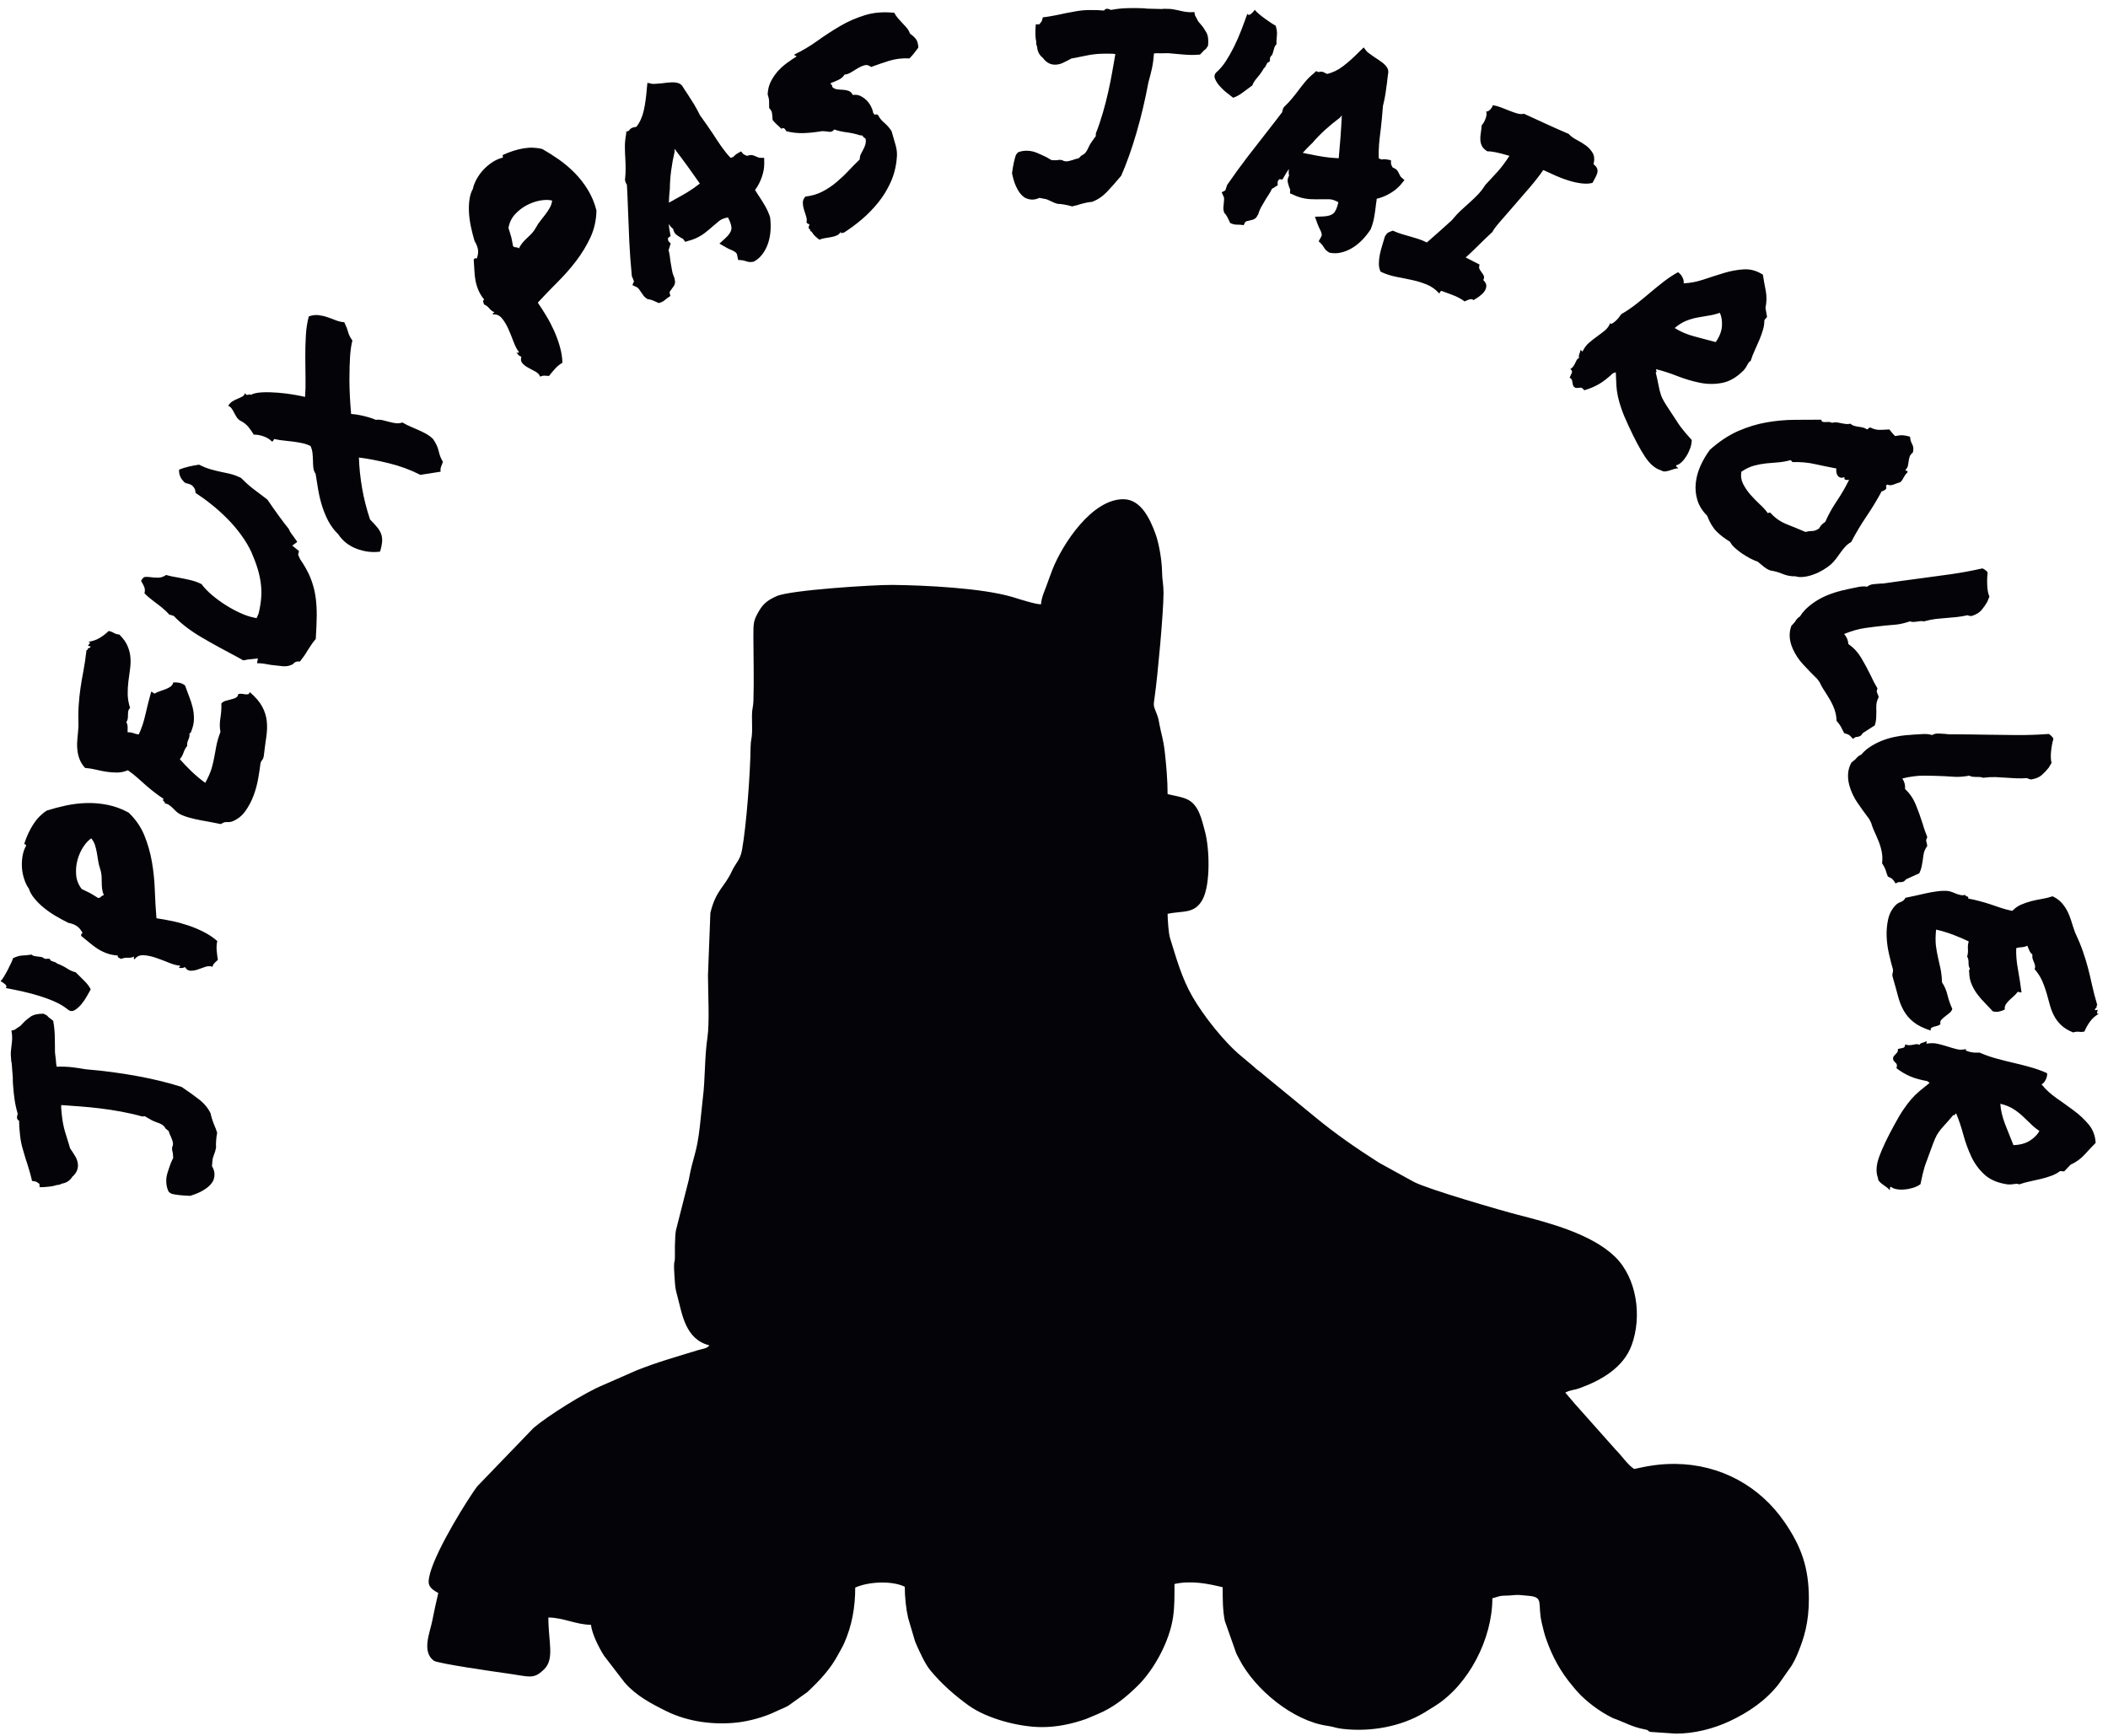 <?xml version="1.0" encoding="UTF-8" standalone="no"?>
<!-- Created with Inkscape (http://www.inkscape.org/) -->

<svg
   version="1.1"
   id="svg1"
   width="605.333"
   height="498.667"
   viewBox="0 0 605.333 498.667"
   sodipodi:docname="GLISSE URBAINE 14.eps"
   xmlns:inkscape="http://www.inkscape.org/namespaces/inkscape"
   xmlns:sodipodi="http://sodipodi.sourceforge.net/DTD/sodipodi-0.dtd"
   xmlns="http://www.w3.org/2000/svg"
   xmlns:svg="http://www.w3.org/2000/svg">
  <defs
     id="defs1" />
  <sodipodi:namedview
     id="namedview1"
     pagecolor="#ffffff"
     bordercolor="#000000"
     borderopacity="0.25"
     inkscape:showpageshadow="2"
     inkscape:pageopacity="0.0"
     inkscape:pagecheckerboard="0"
     inkscape:deskcolor="#d1d1d1">
    <inkscape:page
       x="0"
       y="0"
       inkscape:label="1"
       id="page1"
       width="605.333"
       height="498.667"
       margin="0"
       bleed="0" />
  </sodipodi:namedview>
  <g
     id="g1"
     inkscape:groupmode="layer"
     inkscape:label="1">
    <path
       id="path1"
       d="m 2520.97,2034.64 c 0,30.13 -2.95,63.77 -6.18,91.92 -3.1,26.92 -7.36,36.87 -11.66,59.78 -1.72,9.11 -1.53,10.27 -4.73,19.08 -7.97,21.92 -8.74,16.22 -5.09,41.33 5.9,40.77 18.79,179.82 18.86,221.72 0.03,19.85 -2.89,27.11 -3.09,44.62 -0.34,26.62 -6.8,63.29 -14.35,83.85 -11.09,30.16 -30.51,74.1 -68.83,74.47 -68.13,0.71 -131.57,-96.59 -153.29,-151.16 -5.41,-13.57 -8.59,-23.62 -13.54,-36.82 -4.3,-11.38 -10.15,-23.49 -11.44,-38.96 -13.18,0.15 -48.11,11.74 -62.02,15.87 -65.26,19.37 -188.81,25.32 -258.86,26.03 -39.83,0.43 -220.35,-11.08 -249.64,-24.12 -18.34,-8.16 -28.75,-15.61 -38.5,-32.4 -11.74,-20.29 -12.08,-24.89 -11.96,-56.26 0.17,-44.79 1.44,-92.3 0.12,-136.78 -0.46,-14.95 -3,-16.41 -3.2,-32.44 -0.13,-11.79 0.57,-24.12 0.23,-35.87 -0.45,-14.94 -3.01,-16.42 -3.19,-32.42 -0.65,-56.03 -8.81,-167.85 -18.51,-222 -3.96,-22.23 -13.42,-27.46 -22,-46.07 -16.01,-34.75 -34.39,-40.46 -46.3,-89.88 l -5.19,-134.43 c 0.05,-36.7 3.71,-102.55 -1.25,-135.41 -6.26,-41.55 -4.63,-90.11 -9.79,-129.75 l -6.54,-61.72 c -7.02,-61.27 -14.17,-61.49 -23.95,-115.46 l -27.66,-108.71 c -1.72,-8.63 -1.52,-20.96 -2.2,-33.63 v -23.98 c -0.05,-19.14 -4.35,2.17 0.31,-58.888 0.82,-10.777 3.39,-19.957 6.06,-29.644 9.04,-32.621 15.8,-89.367 68,-102.07 -5.47,-7.399 -13.42,-7 -24.88,-10.52 -44.41,-13.68 -89.1,-26.172 -133.02,-43.891 l -71.75,-31.484 c -40.62,-16.754 -118.76,-66.098 -149.79,-92.328 L 1030.26,539.781 c -5.21,-6.644 -8.57,-12.265 -13.26,-19.269 -23.133,-34.563 -91.512,-146.348 -91.512,-186.836 0,-12.656 12.364,-19.442 20.789,-23.977 -4.922,-21.051 -8.586,-37.883 -13.164,-60.984 -4.8,-24.277 -23.101,-65.383 3.477,-85.27 8.109,-6.078 135.57,-24.336 153.11,-26.73 54.75,-7.461 61.43,-14.664 84.76,7.832 23.4,22.574 9.5,58.945 9.5,112.223 32.84,-0.356 59.46,-15.481 92.11,-15.809 1.57,-18.836 17.77,-50.93 28.33,-67.039 l 44.09,-57.391 c 0.41,-0.433 0.98,-1.144 1.39,-1.593 24.48,-27.528 56.32,-44.376 88.96,-60.493 45.62,-22.57 101,-30.113 152.03,-24.535 27.47,2.988 60.68,12.23 84.9,24.16 9.83,4.852 16.89,6.863 26.17,12.18 l 41.35,29.539 c 26.53,25.008 49.41,49.078 66.58,81.313 4.35,8.175 9.49,16.711 12.36,23.148 17.06,38.359 24.3,77.602 24.3,121.035 26.92,12.641 78.73,15.711 106.97,1.883 0,-22.695 2.68,-47.348 7.18,-67.16 l 12.91,-43.688 c 2.62,-7.812 1.26,-5.644 4.63,-13.238 7.88,-17.785 18.97,-42.394 30.28,-56.191 23.67,-28.895 52.57,-54.227 82.47,-75.836 39.83,-28.754 108.14,-46.484 156.66,-46.988 33.5,-0.332 66.35,6.688 97.32,17.555 l 24.91,10.488 c 34.99,14.562 61.21,36.387 86.5,61.172 35.24,34.524 68.88,95.856 76.44,148.598 3.34,23.258 3.02,44.187 3.02,71.203 36.25,8.074 72.15,0.742 103.99,-6.996 0,-25.129 0.15,-50.621 4.66,-72.648 l 24.86,-70.481 c 2.3,-4.269 3.96,-7.555 6.11,-11.769 33.76,-65.696 116.07,-133.77 190.35,-144.356 15.78,-2.258 16.74,-4.644 32.45,-6.508 59.33,-7.09 125.42,4.062 177.12,35.102 8.12,4.867 14.24,8.824 21.86,13.578 74.1,46.152 124.93,146.043 124.93,233.297 6.94,1.539 13,4.183 18.56,5.023 6.9,1.012 12.59,0.348 19.58,1.051 20.38,2.027 18.92,0.883 39.3,-0.738 35.53,-2.824 18.91,-16.235 29.55,-59.883 3.53,-14.395 4.82,-21.305 9.69,-34.981 13.13,-36.878 30.48,-69.097 55.9,-99.164 l 5.41,-6.539 c 1.77,-2.097 1.87,-2.297 4.11,-4.847 19.68,-22.422 49.82,-44.809 76.57,-57.895 5.95,-2.914 2.78,-1.062 8.63,-3.348 19.13,-7.41 36.03,-16.578 57.1,-20.793 18.82,-3.766 6.19,-2.434 16.54,-6.484 l 54.23,-3.641 c 40.37,-0.41 82.46,10.594 117.41,26.953 40.58,19.027 78.05,44.477 105.84,80.265 l 28.04,40.016 c 4.85,8.043 8.14,14.648 11.91,23.617 15.28,36.5 24.99,69.805 24.99,120.328 0,67.031 -16.21,112.531 -52.26,165.156 -53.39,77.997 -138.56,125.004 -235.93,125.985 -33.27,0.34 -59.32,-4.324 -89.14,-10.969 -14.89,10.145 -25.62,27.484 -39.41,41.219 l -82.91,93.226 c -1.53,1.696 -2.4,2.653 -4.27,4.7 l -21.96,25.777 c 12.37,6.445 17.72,4.773 31.49,9.777 45.88,16.719 93.67,43.782 111.62,92.266 23.12,62.43 11.33,145.527 -35.81,191.341 -50.9,49.5 -144.15,73.75 -208.91,90.35 -34.48,8.84 -193.85,54.9 -225.23,71.21 l -75.24,41.4 c -47.32,30.05 -94.43,62.57 -137.74,98.38 l -111.6,91.59 c -6.66,6.26 -9.87,7.51 -16.61,13.27 -0.08,0.07 -4.57,4.24 -4.66,4.3 l -25.98,21.83 c -36.97,30.14 -81.99,87.07 -106.41,129.38 -23.06,39.94 -35.21,84.17 -48.55,127.25 -2.87,9.25 -5.03,39.53 -5.03,51.47 32.83,7.33 59.19,-1.51 76.38,32.77 16.18,32.28 14.3,108.33 4.27,145.09 -6.86,25.16 -12.92,57.4 -38.11,69.26 -11.92,5.61 -29.21,8.12 -42.54,11.37 z m 1623.97,-541.35 c -0.29,1.64 1.34,3.04 4.79,4.14 3.43,1.01 6.78,2.29 10.14,3.65 l -0.41,-5.41 c 8.77,1.63 16.91,1.6 24.11,-0.13 7.2,-1.66 14.17,-3.63 21.03,-5.77 6.75,-2.21 13.42,-4.16 19.81,-5.75 6.38,-1.68 13.3,-1.61 20.56,0.13 -1.33,-1.51 -0.93,-2.81 1.23,-3.83 2.07,-0.92 4.85,-1.81 8.15,-2.57 3.3,-0.77 6.83,-1.2 10.58,-1.32 3.76,-0.11 6.92,-0.1 9.27,0.06 11.92,-5.24 24.3,-9.58 37.17,-13.03 12.85,-3.52 25.64,-6.7 38.34,-9.62 12.69,-3.01 24.96,-6.15 36.82,-9.52 11.84,-3.44 23.03,-7.53 33.35,-12.31 0.46,-4.62 -0.62,-9.47 -3.24,-14.46 -2.5,-4.91 -5.39,-8.09 -8.76,-9.53 8.73,-10.95 19.48,-20.86 32.33,-29.83 12.85,-8.96 25.4,-17.91 37.63,-27 12.23,-9.09 22.86,-19.08 32,-30.06 9.04,-10.97 14.04,-24.18 14.9,-39.55 -7.37,-7.35 -15.24,-15.76 -23.68,-25.06 -8.44,-9.31 -18.66,-16.69 -30.57,-22.07 -2.22,-2.47 -4.55,-4.93 -6.86,-7.22 -2.31,-2.29 -4.63,-4.66 -6.86,-7.21 l -8.8,0.67 c -5.5,-4.17 -11.87,-7.6 -18.98,-10.21 -7.12,-2.6 -14.72,-4.91 -22.6,-6.78 -7.87,-1.86 -15.85,-3.72 -23.92,-5.4 -8.16,-1.68 -15.65,-3.83 -22.56,-6.28 -2.37,0.86 -4.37,1.27 -6.21,1.24 -1.73,-0.04 -3.57,-0.24 -5.33,-0.62 -1.86,-0.28 -3.91,-0.55 -6.06,-0.73 -2.26,-0.16 -4.9,-0.13 -8.03,0.11 -20.84,2.94 -37.3,9.89 -49.39,20.92 -12.08,11.03 -21.67,24.09 -28.67,39.07 -7,14.98 -12.72,30.72 -17.26,47.38 -4.44,16.57 -9.59,31.76 -15.26,45.45 -1.63,0.12 -2.49,-0.58 -2.6,-2.01 -0.12,-1.53 -1.26,-1.87 -3.64,-1 -7.83,-9.35 -14.18,-16.6 -18.94,-21.68 -4.77,-5.17 -8.8,-9.96 -12.1,-14.55 -3.4,-4.59 -6.22,-9.64 -8.58,-15.24 -2.47,-5.68 -5.41,-13.54 -9.02,-23.54 -3.51,-10.03 -6.44,-17.79 -8.6,-23.49 -2.26,-5.61 -3.97,-10.75 -5.33,-15.24 -1.36,-4.57 -2.66,-9.48 -3.86,-14.66 -1.11,-5.27 -2.66,-12.3 -4.55,-21.08 -4.63,-3.3 -10.02,-5.87 -16.06,-7.79 -6.14,-1.83 -12.14,-3.07 -18.18,-3.54 -6.04,-0.57 -11.63,-0.39 -16.95,0.52 -5.33,0.91 -9.47,2.59 -12.43,5.19 -1.64,-0.21 -2.32,-1.1 -2.23,-2.55 0.09,-1.54 -0.13,-3.13 -0.66,-4.71 -1.84,2.44 -4.02,4.64 -6.73,6.46 -2.6,1.9 -5.21,3.72 -7.92,5.62 -2.61,1.81 -4.99,3.95 -7.25,6.25 -2.16,2.37 -3.37,5.18 -3.53,8.51 -4.66,12.34 -3.71,27.48 2.86,45.6 6.56,18.12 17.46,41 32.69,68.75 7.36,13.72 14,24.86 19.84,33.34 5.73,8.49 11.38,15.88 16.84,22.09 5.46,6.3 11.28,11.98 17.37,17.13 6.2,5.22 13.47,11.13 21.91,17.8 -0.23,0.95 -1,1.61 -2.2,1.86 -1.2,0.26 -1.86,0.91 -2.19,1.96 -15.76,2.81 -28.41,6.41 -37.96,10.62 -9.65,4.22 -19.39,9.97 -29.11,17.34 1.63,5.24 1.29,8.83 -1,10.79 -2.19,2.03 -4.25,4.4 -5.97,7.17 -0.56,3.35 -0.26,5.88 0.87,7.41 1.14,1.61 2.26,2.97 3.57,4.23 1.32,1.26 2.55,2.62 3.89,4.21 1.33,1.52 1.94,4.1 1.81,7.77 3.62,0.75 7.13,1.5 10.55,2.26 3.51,0.66 5.13,3.26 5.05,7.52 3.57,-1.21 6.58,-1.77 9.14,-1.63 2.65,0.14 5,0.38 7.29,0.89 2.17,0.52 4.44,0.94 6.91,1.26 2.36,0.33 5.18,-0.14 8.24,-1.39 z m 258.34,-185.99 c -7.26,4.89 -13.68,10.14 -19.34,15.92 -5.78,5.71 -11.75,11.44 -17.84,17 -6.09,5.64 -12.92,10.76 -20.31,15.31 -7.39,4.48 -16.38,8.04 -26.88,10.46 0.87,-14.01 4.42,-28.9 10.54,-44.66 6.24,-15.69 12.13,-30.59 17.78,-44.62 14.79,0.49 26.85,3.91 36.28,10.17 9.43,6.25 15.95,13.07 19.77,20.42 z m -310.02,487.99 c 2.94,2.86 6.63,5.09 10.9,6.53 4.26,1.51 7.59,4.48 10,9 5.91,1.13 12.63,2.49 20.23,4.26 7.59,1.76 15.5,3.47 23.5,5.27 8.01,1.8 16.04,3.26 24.1,4.29 8.05,1.13 15.46,1.43 22.31,1.02 3.59,-0.41 7.01,-1.25 10.25,-2.45 3.25,-1.28 6.51,-2.57 9.55,-3.78 3.05,-1.3 6.27,-2.16 9.47,-2.77 3.2,-0.6 6.34,-0.45 9.53,0.48 0.45,-2.01 1.86,-3.09 4.13,-3.43 2.16,-0.35 2.98,-1.82 2.38,-4.58 8.87,-1.62 17.15,-3.46 24.84,-5.59 7.79,-2.04 15.29,-4.28 22.59,-6.7 7.3,-2.42 14.83,-4.99 22.35,-7.57 7.52,-2.57 15.93,-4.82 25.24,-6.75 5.94,6.07 12.42,10.64 19.51,13.64 7.2,3.1 14.44,5.52 21.82,7.44 7.39,1.84 14.9,3.43 22.64,4.7 7.64,1.26 15.33,3.12 23.07,5.75 7.38,-3.44 13.62,-7.81 18.6,-13.04 4.96,-5.23 9.19,-11.2 12.64,-17.74 3.54,-6.53 6.43,-13.71 8.86,-21.51 2.31,-7.73 5.08,-16.02 8.08,-24.72 7.18,-15.43 12.91,-29.28 17.2,-41.53 4.29,-12.34 7.95,-24.3 11.08,-36.05 3.03,-11.75 6,-23.94 8.69,-36.66 2.8,-12.79 6.56,-27.37 11.48,-44 -1.18,-0.43 -1.75,-0.98 -1.69,-1.83 0.07,-0.84 0.15,-1.94 0.25,-3.21 -2.65,-1.22 -3.93,-3.1 -3.73,-5.81 1.21,0.09 2.22,0.25 3.22,0.5 0.99,0.25 1.9,0.4 2.7,0.46 0.06,-0.68 -0.08,-1.54 -0.39,-2.75 -0.32,-1.21 -0.65,-2.18 -0.99,-3.05 -0.34,-0.88 -0.18,-1.63 0.47,-2.26 0.66,-0.55 1.88,-0.62 3.88,-0.13 -7.99,-4.6 -14.38,-10.27 -19.26,-16.93 -4.89,-6.66 -9.02,-13.95 -12.38,-21.86 -3.52,-0.6 -6.04,-0.88 -7.68,-0.83 -1.63,0.04 -3.06,0.19 -4.5,0.42 -1.45,0.23 -2.97,0.2 -4.79,0.06 -1.72,-0.13 -4.23,-0.58 -7.31,-1.49 -11.13,4.42 -19.88,9.88 -26.26,16.19 -6.49,6.31 -11.59,13.15 -15.3,20.51 -3.71,7.29 -6.75,15.13 -8.91,23.47 -2.25,8.24 -4.63,16.73 -7.01,25.3 -2.49,8.65 -5.58,17.26 -9.4,25.98 -3.91,8.63 -9.24,17.06 -16.26,25.12 1.01,2.79 1.34,5.2 0.98,7.29 -0.37,2.19 -1.05,4.34 -2.03,6.57 -0.99,2.3 -1.99,4.77 -2.91,7.51 -1.03,2.81 -1.29,6.19 -0.77,10.14 -3.04,2.49 -5.19,5.39 -6.67,8.76 -1.47,3.37 -2.86,6.84 -4.35,10.38 -4.23,-2.02 -8.51,-3.11 -12.88,-3.27 -4.36,-0.17 -8.07,-0.87 -11.14,-2.04 -0.56,-13.99 0.71,-29.36 3.81,-46.04 3,-16.69 5.57,-33.15 7.61,-49.23 -2,-0.5 -3.43,-0.43 -4.19,0.19 -0.86,0.62 -2.29,0.76 -4.22,0.62 -2.2,-3.15 -4.92,-6.16 -8.27,-9.05 -3.34,-2.89 -6.66,-5.95 -9.79,-8.99 -3.13,-3.04 -5.64,-6.12 -7.64,-9.25 -1.89,-3.2 -2.54,-6.74 -1.84,-10.59 -3.82,-2 -7.87,-3.49 -12.18,-4.42 -4.3,-1 -8.89,-0.84 -13.77,0.4 -5.66,6.2 -11.41,12.23 -17.15,18.16 -5.83,5.85 -11.18,11.99 -16.05,18.42 -4.86,6.43 -8.96,13.51 -12.3,21.25 -3.44,7.73 -5.19,16.18 -5.5,25.51 -0.12,1.6 -0.23,3.04 -0.31,4.14 -0.1,1.18 0.5,2.67 2,4.4 -2.27,3.14 -3.21,7.49 -3.12,12.94 0.19,5.54 -0.87,10.05 -3.06,13.54 1.57,4.7 2.17,10.19 1.71,16.28 -0.46,6.08 0.14,11.57 1.81,16.28 -10.77,5.22 -21.92,9.98 -33.65,14.45 -11.63,4.38 -23.92,8.12 -36.87,11.13 -1.4,-13.7 -1.45,-25.01 -0.47,-33.94 1.08,-8.85 2.53,-17.24 4.35,-25.09 1.81,-7.77 3.54,-15.88 5.4,-24.24 1.86,-8.28 3.04,-18.56 3.57,-30.84 5.38,-7.84 9.34,-17.14 11.88,-27.74 2.64,-10.6 6.02,-20.37 10.26,-29.31 -0.86,-3.38 -2.98,-6.35 -6.14,-8.97 -3.16,-2.53 -6.32,-5.07 -9.5,-7.44 -3.28,-2.37 -5.94,-4.87 -8.09,-7.33 -2.26,-2.47 -2.84,-5.57 -1.75,-9.14 -1.8,-1.76 -4.14,-3.04 -6.84,-3.75 -2.8,-0.64 -5.29,-1.34 -7.57,-2.02 -2.39,-0.69 -4.16,-1.59 -5.5,-2.63 -1.34,-1.12 -1.71,-3.02 -1.11,-5.61 -15.85,5.09 -28.22,11.2 -37.1,18.35 -8.89,7.14 -16.02,15.35 -21.32,24.81 -5.29,9.37 -9.47,20.02 -12.5,31.86 -3.14,11.92 -6.79,25.16 -11.06,39.79 -1.09,3.57 -1.21,6.62 -0.39,9.15 0.72,2.61 1.03,5.18 0.83,7.8 -2.62,9.06 -5.48,19.9 -8.37,32.51 -2.99,12.52 -4.78,25.31 -5.35,38.19 -0.57,12.88 0.51,25.45 3.15,37.55 2.63,12.19 8.16,22.55 16.66,31.19 z m -86.31,315.42 c 1.1,1.72 2.65,3.31 4.42,4.87 1.87,1.59 4.4,3.1 7.62,4.72 5.27,6.34 11.69,11.95 19.37,16.86 7.67,4.92 15.85,9.18 24.55,12.71 8.63,3.41 17.66,6.15 27.02,8.11 9.33,2.03 18.25,3.33 26.69,4.06 4.08,0.1 8.31,0.42 12.69,0.96 7.67,0.5 15.26,0.89 22.73,1.34 7.58,0.39 14.01,-0.34 19.5,-2.22 3.85,2.42 8.48,3.56 13.9,3.42 5.35,-0.24 10.37,-0.49 15.03,-0.93 1.36,-0.32 2.55,-0.42 3.61,-0.47 0.97,-0.08 1.95,-0.16 2.82,-0.26 14.46,-0.04 28.31,-0.15 41.74,-0.31 13.44,-0.14 26.37,-0.35 38.88,-0.59 22.69,-0.43 45.02,-0.69 66.89,-0.82 21.87,-0.14 44.97,0.61 69.24,2.39 2.99,-1.97 5.17,-3.73 6.39,-5.41 0.58,-0.55 1.2,-1.25 1.87,-2.12 0.64,-0.78 1.16,-1.87 1.53,-3.17 -2.3,-7.88 -3.95,-16.9 -4.99,-26.97 -1.04,-10.08 -0.7,-18.35 1.11,-24.71 l -6.28,-10.59 c -4.5,-5.69 -9.53,-10.99 -14.92,-15.78 -5.47,-4.9 -13.34,-8.02 -23.54,-9.59 -3.97,0.99 -6.56,1.92 -7.71,3 -9.31,-0.62 -17.63,-0.68 -24.89,-0.37 -7.26,0.32 -14.35,0.78 -21.03,1.26 -7.65,0.56 -15.17,1.06 -22.63,1.33 -7.56,0.23 -16.4,-0.17 -26.8,-1.45 -3.19,1.21 -5.85,1.68 -7.85,1.65 -2.09,-0.06 -4.11,-0.02 -6.25,0.08 -2.42,0.01 -5.07,0.05 -7.79,0.34 -2.82,0.25 -5.35,1.03 -7.86,2.43 -12.16,-2.12 -22.28,-2.89 -30.51,-2.49 -8.14,0.42 -16.2,0.95 -24.14,1.43 -14.64,0.69 -29.07,0.99 -43.24,1.11 -14.26,0.09 -29.82,-1.95 -46.79,-6.06 2.16,-3.53 3.74,-6.87 4.65,-10.05 1.15,-4.08 1.61,-8.26 1.13,-12.54 10.1,-9.56 17.84,-20.84 23.24,-33.93 5.31,-13.12 10.1,-26.3 14.29,-39.56 3.17,-11.17 6.7,-21.35 10.58,-30.56 -1.83,-3.96 -2.59,-6.47 -2.54,-7.42 0.09,-1.03 0.45,-2.69 1.08,-4.89 0.28,-0.98 0.53,-1.88 0.81,-2.86 0.27,-0.97 0.43,-2.25 0.5,-3.99 -4.09,-6.01 -6.6,-11.3 -7.47,-16.04 -0.96,-4.77 -1.64,-9.81 -2.25,-15.09 -0.67,-4.69 -1.57,-9.35 -2.48,-13.92 -1.04,-4.53 -2.66,-9.22 -4.99,-14.02 l -27.95,-12.61 c -3.48,-3.72 -5.98,-5.66 -7.64,-5.78 -3.02,-0.86 -5.94,-0.98 -8.56,-0.32 l -7.14,-3.08 c -3.27,5.59 -6.07,9.11 -8.26,10.52 -2.31,1.46 -5.04,2.88 -8.29,4.34 -1.39,3.39 -2.56,6.76 -3.47,9.94 -1.8,6.36 -4.82,12.55 -8.96,18.6 1.39,10.7 0.55,21.83 -2.7,33.25 -1.27,4.48 -2.76,8.99 -4.47,13.53 -1.69,4.45 -3.57,8.85 -5.53,13.14 -2.12,4.51 -4.17,9.12 -6.1,13.69 -1.95,4.64 -3.59,9.29 -4.95,14.1 -1.87,3.61 -3.12,6.16 -3.98,7.68 -0.83,1.44 -1.88,2.9 -3.1,4.23 -7.27,9.65 -14.8,20.21 -22.57,31.56 -7.76,11.37 -13.42,23.51 -17.03,36.23 -5.32,18.75 -3.97,35.52 4.21,50.18 3.14,2.3 5.11,3.92 6.09,4.9 1.01,0.91 2.1,1.92 3.47,3.01 z M 3876.1,2407.4 c 0.83,1.86 2.13,3.66 3.65,5.46 1.62,1.85 3.89,3.71 6.85,5.79 4.27,7.05 9.8,13.55 16.67,19.54 6.86,5.99 14.32,11.41 22.41,16.18 8.03,4.65 16.55,8.69 25.52,12.01 8.94,3.38 17.56,5.98 25.81,7.94 4.02,0.7 8.16,1.64 12.41,2.82 7.51,1.63 14.96,3.13 22.28,4.68 7.44,1.5 13.91,1.73 19.62,0.68 3.45,2.96 7.86,4.77 13.23,5.43 5.33,0.55 10.34,1.05 15.01,1.3 1.39,-0.12 2.58,-0.05 3.64,0.06 0.98,0.07 1.95,0.14 2.83,0.16 14.31,2.1 28.02,4.02 41.33,5.85 13.32,1.84 26.13,3.54 38.54,5.15 22.51,2.92 44.63,5.95 66.28,9.04 21.65,3.09 44.38,7.23 68.14,12.58 3.24,-1.52 5.66,-2.93 7.11,-4.42 0.65,-0.45 1.37,-1.05 2.16,-1.81 0.75,-0.69 1.43,-1.68 1.98,-2.92 -1.11,-8.13 -1.42,-17.29 -0.96,-27.41 0.46,-10.12 2.02,-18.25 4.74,-24.28 l -4.65,-11.39 c -3.61,-6.29 -7.81,-12.28 -12.43,-17.81 -4.68,-5.65 -12.01,-9.9 -21.87,-12.96 -4.07,0.39 -6.77,0.94 -8.07,1.84 -9.12,-1.99 -17.33,-3.28 -24.56,-4.03 -7.23,-0.76 -14.31,-1.36 -20.98,-1.86 -7.65,-0.58 -15.17,-1.18 -22.58,-2.03 -7.51,-0.88 -16.21,-2.58 -26.3,-5.38 -3.33,0.73 -6.04,0.81 -8,0.48 -2.06,-0.38 -4.06,-0.63 -6.19,-0.84 -2.41,-0.35 -5.03,-0.7 -7.76,-0.82 -2.83,-0.16 -5.45,0.23 -8.14,1.25 -11.71,-3.89 -21.61,-6.14 -29.81,-6.97 -8.1,-0.78 -16.16,-1.44 -24.08,-2.14 -14.59,-1.48 -28.9,-3.3 -42.93,-5.27 -14.12,-2.01 -29.21,-6.32 -45.39,-12.89 2.66,-3.17 4.71,-6.24 6.07,-9.26 1.75,-3.86 2.82,-7.94 2.98,-12.23 11.39,-7.97 20.71,-17.99 27.98,-30.13 7.18,-12.2 13.88,-24.52 19.97,-37.02 4.78,-10.59 9.77,-20.14 14.96,-28.68 -1.22,-4.18 -1.61,-6.77 -1.41,-7.7 0.23,-1.01 0.84,-2.6 1.79,-4.69 0.41,-0.92 0.8,-1.77 1.22,-2.7 0.42,-0.93 0.75,-2.17 1.08,-3.88 -3.16,-6.55 -4.86,-12.15 -5.02,-16.97 -0.25,-4.85 -0.18,-9.94 0,-15.26 0.02,-4.73 -0.18,-9.46 -0.41,-14.13 -0.36,-4.62 -1.27,-9.5 -2.86,-14.6 l -25.79,-16.59 c -2.89,-4.19 -5.08,-6.48 -6.71,-6.84 -2.86,-1.3 -5.73,-1.85 -8.42,-1.57 l -6.6,-4.11 c -4.06,5.05 -7.35,8.12 -9.72,9.19 -2.5,1.1 -5.41,2.11 -8.84,3.07 -1.88,3.15 -3.53,6.31 -4.89,9.32 -2.72,6.03 -6.63,11.7 -11.62,17.07 -0.2,10.8 -2.67,21.68 -7.56,32.49 -1.92,4.25 -4.06,8.49 -6.42,12.73 -2.32,4.15 -4.84,8.22 -7.4,12.18 -2.77,4.15 -5.47,8.41 -8.06,12.64 -2.61,4.31 -4.91,8.66 -6.97,13.22 -2.38,3.29 -4,5.63 -5.07,7.01 -1.03,1.3 -2.28,2.59 -3.69,3.73 -8.61,8.47 -17.62,17.8 -26.97,27.89 -9.35,10.09 -16.74,21.27 -22.19,33.31 -8.03,17.77 -9.16,34.56 -3.23,50.26 2.77,2.74 4.47,4.63 5.3,5.75 0.87,1.04 1.79,2.2 2.99,3.49 z m -190.15,228.29 c -10.43,10.47 -17.43,21.72 -21.13,33.75 -3.65,11.96 -4.8,24.25 -3.52,36.81 1.33,12.49 4.63,24.82 10.13,37.05 5.41,12.17 12.22,23.77 20.39,34.88 20.27,18.06 40.69,31.53 61.28,40.57 20.56,8.9 41.11,15.19 61.45,18.63 20.37,3.56 40.49,5.38 60.35,5.47 19.85,0.08 38.97,0.15 57.43,0.28 0.34,-2.57 1.42,-4.09 3.29,-4.63 1.8,-0.59 3.86,-0.69 6.2,-0.48 2.25,0.15 4.65,0.29 7.1,0.16 2.49,0 4.6,-0.68 6.39,-1.8 3.68,0.95 7.14,1.33 10.32,0.89 3.13,-0.37 6.41,-0.95 9.57,-1.72 3.24,-0.71 6.39,-1.29 9.65,-1.67 3.13,-0.38 6.74,-0.2 10.57,0.55 2.49,-2.29 5.31,-3.81 8.44,-4.71 3,-0.88 6.14,-1.46 9.32,-1.9 3.21,-0.31 6.28,-0.94 9.26,-1.64 2.89,-0.74 5.84,-2.08 8.75,-4.07 l 6.28,4.47 c 7.45,-3.65 14.1,-5.47 19.9,-5.4 5.72,0.01 13.07,0.35 21.89,0.9 2.45,-2.74 4.28,-4.97 5.51,-6.69 1.27,-1.8 3.57,-4.32 6.88,-7.59 7.18,1.47 12.9,2 16.99,1.68 4.17,-0.26 9.27,-1.31 15.4,-3.09 0.28,-5.83 1.8,-11.3 4.55,-16.21 2.79,-4.98 3.26,-10.89 1.41,-17.92 -3.69,-3.04 -6.02,-6.06 -6.91,-9.19 -1.02,-3.11 -1.64,-6.26 -2.06,-9.36 -0.49,-3.16 -0.94,-6.39 -1.59,-9.66 -0.58,-3.22 -2.42,-6.4 -5.58,-9.48 0.93,-1.32 1.82,-2.04 2.77,-1.98 0.96,0.05 1.71,-0.66 2.37,-2.27 -2.18,-2.38 -3.93,-4.46 -5.16,-6.06 -1.26,-1.72 -2.23,-3.35 -3.05,-4.98 -0.81,-1.5 -1.8,-3.26 -2.96,-5.12 -1.08,-1.81 -2.54,-3.78 -4.51,-5.91 -4.82,-1.45 -9.76,-3.09 -14.88,-5.17 -5.17,-2.01 -9.67,-1.99 -13.63,0.08 -2.56,-1.82 -3.29,-3.59 -2.33,-5.3 0.97,-1.7 0.41,-3.55 -1.62,-5.41 -2.78,-2.4 -5.48,-3.69 -8.16,-3.93 -9.82,-18.42 -20.83,-36.55 -33.03,-54.58 -12.28,-18.1 -23.14,-36.43 -32.81,-55.05 -4.85,-2.63 -9.17,-6.01 -12.86,-10.09 -3.67,-3.96 -7.08,-8.26 -10.22,-12.77 -3.18,-4.46 -6.37,-8.9 -9.57,-13.15 -3.23,-4.38 -6.81,-8.28 -10.64,-11.83 -5.06,-4.44 -10.93,-8.61 -17.69,-12.59 -6.67,-3.91 -13.45,-7.17 -20.42,-9.62 -7,-2.59 -13.89,-4.27 -20.9,-5.09 -6.88,-0.84 -12.89,-0.43 -17.91,1.2 -9.54,-0.24 -18.67,1.39 -27.34,5 -8.53,3.6 -17.55,6.13 -26.97,7.65 -5.21,1.9 -9.94,4.69 -14.14,8.15 -4.25,3.53 -8.55,7.13 -13.16,10.81 -5.02,1.63 -10.5,4.08 -16.41,7.15 -5.89,3.2 -11.58,6.65 -17.2,10.35 -5.54,3.76 -10.79,7.82 -15.5,12.17 -4.79,4.29 -8.28,8.67 -10.52,13.21 -11.14,6.74 -20.71,14.08 -28.9,22.09 -8.1,8.07 -14.94,19.43 -20.56,34.16 z m 180.01,120.1 c -9.27,-2.54 -18.23,-4.12 -26.82,-4.82 -8.55,-0.58 -17.14,-1.27 -25.85,-2.16 -8.57,-0.9 -17.27,-2.51 -26.03,-4.88 -8.81,-2.32 -17.9,-6.7 -27.51,-13.13 -1.64,-9.27 -0.37,-18.04 3.73,-26.25 4.22,-8.23 9.46,-15.94 15.76,-23.22 6.42,-7.29 13.21,-14.21 20.34,-20.9 7.2,-6.63 13.04,-13.09 17.46,-19.3 2.89,2.05 5.09,1.95 6.6,-0.19 9.38,-10.39 20.65,-18.18 33.86,-23.46 13.16,-5.2 26.75,-10.82 40.66,-16.74 4.87,1.39 9.49,2.07 13.99,2.05 4.46,-0.16 9.43,1.61 15.17,5.27 1.96,3.37 3.72,5.97 5.41,7.8 1.61,1.77 4.35,4.03 8.24,6.79 6.7,15.27 15.03,30.34 25.12,45.21 10.04,14.94 18.79,30.12 26.35,45.58 -2.05,-0.63 -4.4,-0.64 -7.19,-0.23 -2.7,0.48 -3.64,2.5 -2.74,5.96 -3.81,-1.46 -6.85,-1.75 -9.13,-0.99 -2.29,0.77 -4.2,2.23 -5.62,4.23 -1.42,2 -2.4,4.43 -2.83,7.14 -0.44,2.7 -0.52,5.45 0,8.22 -15.82,2.99 -31.18,6.21 -46.2,9.47 -14.98,3.39 -30.82,4.81 -47.49,4.29 -1.98,0.68 -2.9,1.27 -2.76,1.78 0.13,0.51 -0.68,1.3 -2.52,2.48 z M 3410,2977.18 c -1.49,0.75 -1.65,2.9 -0.48,6.32 1.23,3.36 2.21,6.81 3.11,10.32 l 4.1,-3.55 c 3.92,8.02 8.79,14.54 14.47,19.28 5.61,4.81 11.35,9.23 17.15,13.47 5.8,4.1 11.34,8.3 16.42,12.48 5.15,4.13 9.22,9.74 12.14,16.61 0.42,-1.98 1.71,-2.43 3.82,-1.3 1.97,1.11 4.34,2.82 6.91,5.01 2.58,2.2 5.04,4.78 7.36,7.72 2.33,2.95 4.2,5.5 5.47,7.48 11.31,6.45 22.17,13.82 32.6,22.1 10.49,8.23 20.66,16.6 30.57,25.06 9.97,8.41 19.81,16.4 29.57,23.91 9.83,7.47 19.77,14.03 29.75,19.47 3.99,-2.38 7.24,-6.14 9.69,-11.21 2.45,-4.94 3.29,-9.15 2.44,-12.72 14,0.5 28.36,3.23 43.21,8.21 14.86,4.98 29.52,9.73 44.1,14.14 14.59,4.41 28.95,7.01 43.21,7.81 14.19,0.73 27.79,-3.13 40.65,-11.58 1.51,-10.3 3.58,-21.63 6.03,-33.95 2.45,-12.32 2.29,-24.93 -0.48,-37.71 0.65,-3.25 1.25,-6.58 1.71,-9.8 0.47,-3.22 0.99,-6.5 1.71,-9.8 l -5.77,-6.68 c 0.07,-6.9 -0.97,-14.06 -3.12,-21.32 -2.14,-7.27 -4.82,-14.76 -8.01,-22.2 -3.19,-7.43 -6.44,-14.95 -9.9,-22.43 -3.51,-7.55 -6.24,-14.85 -8.39,-21.86 -2.11,-1.39 -3.63,-2.76 -4.69,-4.25 -1.01,-1.41 -1.94,-3.01 -2.69,-4.65 -0.87,-1.66 -1.88,-3.47 -3.02,-5.3 -1.2,-1.91 -2.8,-4.02 -4.86,-6.4 -14.78,-14.98 -30.16,-24.07 -46.22,-27.21 -16.06,-3.13 -32.26,-3.06 -48.47,0.24 -16.2,3.3 -32.25,8.07 -48.34,14.35 -15.95,6.31 -31.22,11.21 -45.6,14.81 -1.06,-1.23 -1.01,-2.35 0.08,-3.28 1.15,-1.01 0.74,-2.13 -1.37,-3.52 2.85,-11.86 4.89,-21.29 6.14,-28.14 1.3,-6.9 2.75,-12.99 4.48,-18.38 1.66,-5.46 4.04,-10.74 7.13,-15.97 3.1,-5.37 7.66,-12.4 13.54,-21.26 5.96,-8.79 10.46,-15.77 13.75,-20.9 3.16,-5.15 6.27,-9.59 9.06,-13.35 2.86,-3.82 6.04,-7.79 9.49,-11.84 3.57,-4.03 8.28,-9.46 14.21,-16.21 -0.1,-5.68 -1.25,-11.54 -3.3,-17.54 -2.19,-6.02 -4.76,-11.58 -7.98,-16.71 -3.15,-5.2 -6.61,-9.58 -10.51,-13.31 -3.91,-3.73 -7.73,-6.06 -11.58,-6.89 -0.81,-1.45 -0.5,-2.52 0.72,-3.31 1.29,-0.84 2.44,-1.98 3.39,-3.33 -3.06,-0.04 -6.12,-0.47 -9.2,-1.56 -3.07,-0.96 -6.08,-1.98 -9.22,-3.02 -3.02,-1.01 -6.15,-1.65 -9.34,-2.11 -3.2,-0.32 -6.18,0.38 -8.94,2.24 -12.69,3.61 -24.29,13.38 -34.93,29.45 -10.64,16.06 -22.54,38.45 -35.76,67.21 -6.64,14.07 -11.63,26.05 -14.97,35.79 -3.4,9.66 -5.98,18.6 -7.72,26.68 -1.8,8.14 -2.9,16.2 -3.41,24.16 -0.5,8.09 -0.92,17.44 -1.25,28.2 -0.91,0.38 -1.88,0.15 -2.81,-0.65 -0.92,-0.81 -1.84,-0.96 -2.87,-0.6 -11.65,-10.99 -22.07,-19.01 -31.14,-24.17 -9.13,-5.24 -19.56,-9.64 -31.26,-13.05 -3.24,4.41 -6.33,6.28 -9.27,5.61 -2.94,-0.54 -6.07,-0.79 -9.31,-0.53 -3.04,1.56 -4.89,3.3 -5.44,5.12 -0.62,1.87 -1.04,3.58 -1.27,5.39 -0.23,1.81 -0.59,3.6 -1.08,5.63 -0.41,1.97 -2.14,4 -5.16,6.08 1.56,3.35 3.05,6.62 4.48,9.82 1.55,3.22 0.43,6.07 -3.04,8.54 3.1,2.14 5.35,4.22 6.75,6.36 1.47,2.21 2.67,4.26 3.62,6.39 0.89,2.05 1.9,4.13 3.11,6.3 1.14,2.1 3.19,4.08 6.03,5.79 z m 303.26,96.77 c -8.25,-2.92 -16.29,-4.95 -24.31,-6.06 -8.02,-1.23 -16.18,-2.62 -24.28,-4.2 -8.16,-1.53 -16.33,-3.97 -24.39,-7.19 -8,-3.28 -16.22,-8.37 -24.41,-15.37 11.77,-7.64 25.84,-13.66 42.15,-18.13 16.32,-4.33 31.8,-8.47 46.43,-12.29 8.41,12.17 12.85,23.9 13.44,35.2 0.59,11.3 -1,20.59 -4.63,28.04 z m -732.4,88.73 c -2.53,5.28 -3.77,11.05 -3.72,17.28 0.01,6.16 0.63,12.57 1.91,18.98 1.25,6.54 2.98,13.06 5.11,19.84 2.09,6.68 4.04,13.09 5.75,19.4 2.54,4.96 5.3,8.11 8.19,9.48 2.97,1.33 6.01,2.62 9.11,3.66 7.27,-3.27 13.98,-5.8 20.11,-7.57 6.17,-1.91 12.16,-3.61 18,-5.23 5.86,-1.75 11.65,-3.46 17.39,-5.26 5.75,-1.8 11.79,-4.33 17.97,-7.49 9.98,8.68 19.49,17.03 28.47,25.09 8.95,8.18 17.55,15.86 25.81,23.25 6.3,7.84 12.77,14.89 19.44,21.05 6.69,6.15 13.1,11.99 19.25,17.5 6.23,5.47 12.13,11.23 17.68,17.05 5.56,5.82 10.66,12.43 15.24,19.89 9.88,10.56 18.88,20.31 26.99,29.27 8.1,8.95 16.6,20.33 25.51,34.01 -12.3,3.68 -22.35,6.2 -30.11,7.78 -7.73,1.45 -13.55,2.16 -17.42,1.86 -5.7,3.37 -9.64,7.21 -11.79,11.39 -2.07,4.14 -3.29,8.64 -3.52,13.2 -0.23,4.57 0.04,9.56 0.92,14.81 0.85,5.37 1.56,11.05 1.99,17.1 2.83,2.54 5.49,6.99 8.08,13.53 2.54,6.45 3.12,11.85 1.61,16.16 2.71,-0.48 5.72,0.95 8.93,4.43 3.29,3.45 5.01,6.44 5.22,9.07 5.86,-0.83 11.81,-2.41 17.68,-4.72 5.85,-2.31 11.63,-4.6 17.42,-6.88 5.67,-2.32 11.24,-4.27 16.76,-5.95 5.44,-1.65 10.66,-2.05 15.69,-0.97 15.64,-7.22 32,-14.68 48.97,-22.46 17.04,-7.82 32.89,-14.8 47.58,-21.07 4.22,-4.78 9.78,-8.99 16.72,-12.54 6.93,-3.56 13.52,-7.62 19.95,-12.16 6.39,-4.64 11.38,-10.16 15,-16.46 3.71,-6.34 4.26,-14.37 1.84,-24.31 4,-2.96 6.63,-6.01 7.78,-9.34 1.13,-3.2 1.19,-6.42 0.22,-9.8 -0.92,-3.29 -2.41,-6.75 -4.45,-10.37 -2.05,-3.63 -3.98,-7.2 -5.78,-10.72 -6.85,-1.85 -14.65,-2.19 -23.15,-1.14 -8.63,1 -17.54,2.94 -26.98,5.72 -9.3,2.83 -18.76,6.31 -28.32,10.51 -9.55,4.22 -18.79,8.49 -27.87,12.69 -7.4,-10.92 -17,-23.33 -28.7,-37.06 -11.74,-13.82 -23.38,-27.24 -34.82,-40.3 -11.53,-13.02 -21.74,-24.77 -30.59,-35.17 -8.8,-10.31 -14.02,-17.33 -15.52,-21.01 -7.11,-6.61 -13.03,-12.24 -17.91,-16.93 -4.75,-4.63 -9.29,-9.03 -13.42,-13.19 -4.15,-4.02 -8.24,-8.09 -12.35,-12.02 -4.03,-3.98 -8.72,-8.3 -14.23,-13.11 l 30.1,-15.42 c -1.39,-4.19 -1.45,-7.47 -0.1,-9.87 1.37,-2.52 2.91,-4.91 4.69,-7.19 1.91,-2.23 3.33,-4.67 4.43,-7.17 1.12,-2.62 0.74,-5.62 -1.07,-9.14 4.74,-4.7 6.86,-9.1 6.57,-13.39 -0.3,-4.3 -1.94,-8.24 -4.7,-11.96 -2.83,-3.68 -6.47,-7.06 -10.83,-10.18 -4.36,-3.13 -8.45,-5.71 -12.1,-7.83 -2.27,2.08 -5.18,2.54 -8.67,1.48 -3.62,-1.11 -7.1,-2.52 -10.57,-4.28 -7.91,5.76 -16.19,10.23 -24.92,13.45 -8.86,3.16 -16.94,6.16 -24.4,9.07 -1.69,0.42 -2.68,-0.22 -3.21,-1.99 -0.61,-1.75 -1.39,-2.71 -2.67,-2.97 -7.32,8.19 -15.93,14.43 -25.88,18.61 -9.96,4.19 -20.57,7.46 -31.79,9.9 -11.22,2.44 -22.76,4.82 -34.6,7 -11.86,2.31 -23.17,6.06 -33.92,11.11 z m -343.09,171.55 7.8,3.9 3.9,11.86 c 14.53,21.08 29.09,40.99 43.56,59.99 14.54,18.96 29.56,38.32 45.26,58.23 4.9,6.41 9.89,12.8 14.95,19.17 5.1,6.46 10.14,13.04 15.16,19.84 0.19,1.63 0.48,3.24 0.98,5 0.47,1.66 1.37,3.62 2.58,5.7 6.65,6.34 12.2,12.25 16.61,17.53 4.44,5.39 8.9,10.87 13.29,16.69 5.01,6.81 10.27,13.54 15.78,20.2 5.5,6.66 11.85,12.88 18.95,18.66 l 4.98,4.81 5.14,-2.09 c 1.44,0.44 3.02,0.73 4.65,0.89 1.53,0.1 3.48,-0.14 5.69,-0.77 l 8.09,-4.09 c 12.12,2.68 23.86,8.31 35.03,16.95 11.23,8.52 23.1,19.28 35.74,32.14 l 8.48,8.14 6.03,-7.93 c 1.29,-1.64 3.51,-3.43 6.69,-5.59 3.17,-2.17 6.48,-4.48 9.87,-7.13 6.13,-3.85 12.04,-7.85 17.71,-12.1 5.64,-4.34 9.67,-9.07 11.99,-14.27 l 0.89,-5.84 c -0.54,-4.38 -1.13,-8.32 -1.61,-11.88 -0.48,-3.55 -0.88,-7.13 -1.2,-10.73 -1.05,-8.35 -2.15,-16.58 -3.42,-24.77 -1.24,-8.08 -3.11,-16.83 -5.5,-26.49 -0.53,-8.07 -1.25,-16.2 -2,-24.43 -0.86,-8.3 -1.66,-16.4 -2.52,-24.38 -1.58,-11.47 -2.78,-22.52 -3.79,-33.2 -0.9,-10.61 -1.11,-20.99 -0.54,-31.06 3.19,-0.91 5.01,-1.64 5.55,-2.22 4.38,0.87 9.2,0.77 14.34,-0.38 l 6.36,-1.17 0.02,-7.38 c 0.31,-1.36 0.75,-2.64 1.39,-4.1 0.65,-1.44 1.46,-2.94 2.37,-4.36 5.03,-1.85 8.42,-4.18 10.2,-6.9 1.76,-2.82 3.24,-5.35 4.24,-7.74 0.43,-0.97 0.99,-2.08 1.64,-3.21 0.7,-1.26 1.32,-2.17 1.86,-2.75 l 7.43,-6.43 -7.8,-9.49 c -5.79,-7.01 -13.38,-13.28 -22.72,-18.86 -9.33,-5.58 -19.13,-9.65 -29.51,-12.08 -0.09,-2.82 -0.38,-5.38 -0.88,-7.77 -0.48,-2.29 -0.84,-5.14 -1.05,-8.35 -0.94,-7.95 -2.13,-16.16 -3.64,-24.59 -1.51,-8.43 -4,-16.9 -7.48,-25.4 -5.97,-8.96 -12.25,-16.78 -18.79,-23.36 -6.53,-6.58 -13.61,-12.26 -21.26,-16.85 -7.75,-4.65 -15.8,-7.85 -24.19,-9.79 -8.48,-1.92 -16.78,-1.98 -24.88,-0.11 -4.07,2.42 -6.94,4.72 -8.65,6.78 -1.59,2.14 -3.02,4.24 -4.15,6.14 -1.86,3.06 -3.57,5.13 -4.9,6.35 l -5.31,5.2 4.4,8.03 c 1.84,2.75 2.53,5.5 2.03,8.07 -0.48,2.67 -1.9,6.34 -4.32,11.14 -0.98,1.54 -1.71,3.02 -2.3,4.66 -0.58,1.65 -1.26,3.31 -2.12,5.24 l -5.8,15.89 17.18,0.6 c 10.43,0.42 17.89,2.52 22.43,6.4 4.59,3.75 8.23,11.9 11.04,24.29 -7.36,4.2 -13.79,6.34 -19.32,6.43 -5.45,0.07 -10.97,0.16 -16.47,0.03 -7.97,-0.16 -15.73,-0.17 -23.21,0.16 -7.51,0.24 -15.43,1.53 -23.66,3.87 -5.47,1.55 -11.01,3.76 -16.71,6.65 l -5.13,2.09 0.39,6.64 c 0.22,0.78 0.06,1.77 -0.5,2.88 -0.54,1.21 -0.94,2.27 -1.38,3.24 -0.99,2.71 -1.98,6.36 -3.18,10.81 -1.12,4.44 -0.25,9.36 2.66,14.65 -1.01,4.82 -1.07,9.58 -0.09,14.26 -2.16,-2.66 -4,-5.4 -5.62,-8 -1.62,-2.6 -3.16,-5.22 -4.48,-7.69 l -4.06,-6.87 -6.53,0.59 c -0.87,-0.59 -1.75,-1.5 -2.68,-2.93 -0.85,-1.44 -1.24,-2.49 -1.21,-3.34 l 0.15,-6.9 -6.25,-3.71 c -0.99,-0.99 -2,-1.75 -3.19,-2.26 -1.18,-0.4 -2.13,-0.98 -3.01,-1.57 -1.84,-4.01 -3.88,-7.76 -6.1,-11.24 -2.14,-3.51 -4.44,-6.96 -6.75,-10.42 -3.37,-5.69 -6.59,-11.1 -9.6,-16.47 -3.11,-5.34 -5.37,-10.82 -7,-16.58 l -4.06,-6.86 c -2.41,-2.58 -5.12,-4.35 -7.9,-5.14 -2.81,-0.89 -5.53,-1.49 -8.06,-2.03 -3.63,-0.66 -6.33,-1.48 -7.99,-2.69 l -3.58,-7 -7.5,0.86 c -4.41,-0.01 -7.63,0.16 -9.45,0.26 -1.9,0.12 -3.91,0.48 -6.11,1.1 l -6.04,2.35 c -2.55,5.58 -4.63,10.07 -6.38,13.2 -1.67,3.11 -3.81,6.15 -6.46,8.9 l -1.55,5.4 c -0.44,3.4 -0.46,6.46 -0.09,8.99 0.39,2.63 0.71,5.29 0.8,8.11 0.77,5.16 0.76,8.85 0.08,11.15 z m 194.59,105.37 c -6.64,-6.34 -13.23,-13.12 -19.7,-20.36 2.32,-0.23 4.49,-0.64 6.61,-1.24 2.04,-0.58 4.22,-0.99 6.61,-1.25 11.39,-2.38 21.92,-4.42 31.87,-5.98 9.87,-1.54 20.75,-2.63 32.7,-3.07 1.38,14.8 2.71,30.03 3.85,45.53 1.14,15.49 2.09,31.25 2.8,47.08 l -3.97,-4.99 c -10.93,-8.07 -21.73,-16.93 -32.42,-26.65 -10.61,-9.75 -19.94,-19.33 -27.69,-28.63 z m -90.8,178.34 c -0.6,-1.95 -1.55,-2.92 -2.76,-2.9 -1.18,0.1 -2.21,-0.84 -3.24,-2.72 -2.1,-4.06 -3.4,-6.51 -3.91,-7.45 -0.43,-0.96 -0.86,-1.49 -1.22,-1.53 -0.37,-0.14 -0.88,-0.57 -1.52,-1.28 -0.64,-0.71 -1.89,-2.86 -3.92,-6.51 -3.23,-5.09 -7.15,-10.16 -11.57,-15.15 -4.44,-5.08 -7.6,-10.29 -9.57,-15.5 -5.34,-3.89 -12.08,-8.87 -20.05,-14.86 -7.96,-6 -15.1,-9.88 -21.44,-11.64 -2.72,2.14 -6.88,5.35 -12.62,9.89 -5.83,4.44 -11.14,9.41 -16.02,14.91 -4.95,5.53 -8.37,10.98 -10.5,16.41 -2.06,5.32 -0.87,10.05 3.55,14.1 7.25,6.33 13.93,14.32 20.2,23.91 6.18,9.52 12.1,20 17.64,31.27 5.54,11.28 10.74,23.03 15.43,35.28 4.68,12.25 9.11,24.03 13.11,35.38 1.05,-1.84 2.32,-2.48 3.91,-2.25 1.52,0.35 3.04,1.11 4.46,2.3 1.31,1.11 2.78,2.6 4.29,4.28 1.44,1.81 2.64,3.24 3.51,4.22 1.58,-2.24 4.49,-5.23 8.76,-8.78 4.28,-3.54 8.72,-7.12 13.53,-10.56 4.73,-3.42 9.24,-6.59 13.41,-9.3 4.23,-2.81 7.27,-4.59 9.2,-5.35 2.6,-8.09 3.49,-15.15 2.74,-21.31 -0.74,-6.05 -1.05,-12.59 -0.97,-19.41 -2.28,-1.65 -4.02,-4.64 -5.15,-9.07 -1.14,-4.44 -2.05,-7.57 -2.73,-9.51 -0.81,-3.05 -1.71,-4.74 -2.66,-5.2 -0.94,-0.45 -1.99,-2.01 -3.06,-4.6 -0.47,-0.74 -0.6,-1.96 -0.45,-3.53 0.21,-1.68 0.1,-2.8 -0.38,-3.54 z m -386.23,-304.6 c -4.93,-0.59 -9.7,-1.48 -14.22,-2.59 -4.52,-1.1 -9.05,-2.3 -13.75,-3.81 -1.97,-0.76 -4.02,-1.32 -5.97,-1.57 -2.05,-0.35 -4.18,-0.91 -6.49,-1.67 -5.97,1.78 -11.63,3.04 -17.11,3.99 -5.4,0.95 -10.31,1.48 -14.54,1.58 l -7.4,2.53 c -3.94,1.72 -6.87,3.11 -8.89,4.08 -1.92,1.06 -3.84,1.92 -5.61,2.58 -1.85,0.65 -3.96,1.21 -6.4,1.58 -2.54,0.47 -6.07,1.17 -10.63,2.09 -5.75,-2.59 -11.21,-3.87 -16.54,-3.74 -3.65,0.09 -7.44,0.9 -11.3,2.42 -3.95,1.42 -7.87,4.36 -11.74,8.62 -3.88,4.26 -7.54,10.03 -11.01,17.53 -3.45,7.39 -6.35,16.91 -8.69,28.43 1.25,9.11 2.55,16.99 4.08,23.65 1.52,6.76 2.93,12 4.39,15.92 l 4.12,5.27 c 6,2.69 12.81,3.84 20.44,3.65 7.28,-0.18 14.36,-1.79 21.24,-4.7 6.88,-2.91 13.75,-6.03 20.62,-9.45 2.93,-1.6 5.02,-2.87 6.35,-3.71 1.33,-0.85 2.25,-1.48 2.92,-1.8 0.67,-0.43 1.6,-0.65 2.69,-0.68 1.19,-0.03 3.31,-0.08 6.28,-0.16 1.61,-0.04 3.22,0.02 4.67,0.19 1.53,0.16 3.06,0.43 4.76,0.69 l 5.92,-0.66 c 2.33,-1.68 5.11,-2.56 8.41,-2.65 2.28,-0.05 4.75,0.29 7.23,1.04 2.48,0.74 5.04,1.39 7.77,2.14 2.66,1.15 4.96,1.9 7.01,2.25 1.96,0.36 3.84,0.82 5.47,1.59 l 5.13,5.25 c 3.35,1.54 5.93,3.2 7.85,5.18 1.82,1.89 3.5,4.17 4.83,6.68 1.42,2.6 2.76,5.21 3.93,7.92 1.26,2.81 2.86,5.71 4.98,8.8 1.66,2.4 3.33,4.69 4.92,6.98 1.5,2.4 3.16,4.49 4.83,6.47 l 0.15,5.99 c 5.7,14.47 10.65,29.16 15.02,44.17 4.36,14.91 8.22,29.94 11.56,44.88 3.35,15.03 6.35,29.57 8.82,43.82 2.57,14.14 4.76,26.97 6.75,38.49 -1.02,0.03 -2.04,0.15 -3.05,0.38 -0.92,0.23 -1.77,0.35 -2.45,0.37 -9.91,0.25 -18.05,0.25 -24.33,0.01 -6.28,-0.25 -12.14,-0.71 -17.42,-1.39 -5.36,-0.68 -10.89,-1.55 -16.68,-2.83 -5.89,-1.26 -13.3,-2.71 -22.25,-4.51 l -8.52,-1.51 c -6.36,-3.49 -12.46,-6.58 -18.38,-9.38 -5.83,-2.79 -11.89,-4.17 -18.15,-4.01 -10,0.26 -18.44,5.24 -25.49,14.96 -7.49,5.67 -11.61,13.69 -12.28,24.06 -1.6,3.59 -2.19,6.96 -1.78,10.09 -1.21,5.62 -1.76,10.7 -1.81,15.27 -0.06,4.57 -0.04,8.83 0.07,12.79 l 0.76,10.03 7.37,-0.19 c 2.1,2.38 3.58,4.06 4.37,5.27 0.88,1.19 1.51,2.6 1.89,4.11 l 1.59,5.95 5.01,0.48 c 6.98,0.94 14.13,2.18 21.46,3.62 7.32,1.33 14.83,2.97 22.5,4.71 7.59,1.43 14.23,2.68 19.68,3.66 5.53,1.08 10.73,1.86 15.74,2.34 4.93,0.49 10.11,0.76 15.37,0.83 5.34,0.07 11.44,0.01 18.39,-0.16 2.63,-0.07 5.09,-0.23 7.2,-0.49 2.11,-0.26 4.4,-0.41 6.69,-0.47 1.4,1.89 2.7,3.08 4.07,3.45 1.36,0.37 2.3,0.55 2.98,0.53 2.36,-0.46 4.04,-0.91 5.22,-1.35 1.09,-0.43 2.01,-0.86 2.68,-1.28 11.33,2.15 21.71,3.31 31.12,3.68 9.43,0.36 17.99,0.45 25.62,0.26 3.64,-0.09 7.28,-0.18 10.93,-0.27 3.64,-0.1 7.11,-0.39 10.4,-0.88 l 18.9,-0.48 13.38,-0.34 c 1.63,0.37 3.24,0.53 4.68,0.5 1.52,-0.04 3.05,-0.08 4.75,-0.12 3.3,-0.09 5.84,-0.15 7.71,-0.2 1.77,-0.04 3.38,-0.18 4.65,-0.42 1.35,-0.24 2.7,-0.48 3.96,-0.71 1.36,-0.24 3.13,-0.58 5.49,-1.05 5.57,-1.26 10.71,-2.41 15.26,-3.33 4.64,-0.93 9.29,-1.45 13.95,-1.57 l 9.42,0.37 1.26,-7.14 4.3,-7.82 c 0.95,-2.46 2.17,-4.62 3.82,-6.69 1.64,-1.97 3.37,-4.05 5.27,-6.02 3.87,-4.46 7.63,-10.04 11.28,-16.63 3.64,-6.69 4.85,-16.15 3.52,-28.4 l -4.67,-6.99 c -1.29,-0.78 -2.59,-1.76 -3.81,-2.85 -1.13,-1.18 -2.44,-2.57 -3.83,-4.06 l -5.05,-5.25 c -4.33,-0.3 -7.98,-0.51 -10.95,-0.64 -2.97,-0.12 -6.28,-0.14 -9.92,-0.05 -6.02,0.16 -12.03,0.51 -18.12,1.07 -6.09,0.55 -12.52,1.13 -19.12,1.7 -3.63,0.5 -6.42,0.77 -8.37,0.82 -2.03,0.05 -3.81,0.1 -5.51,0.14 -1.61,0.04 -3.56,-0.01 -5.68,-0.16 -2.21,-0.15 -4.93,-0.18 -8.23,-0.1 -3.3,0.09 -5.68,0.15 -7.2,0.19 -1.44,0.03 -3.56,-0.12 -6.2,-0.46 -1,-12.66 -2.55,-23.68 -4.56,-32.86 -2.1,-9.29 -4.56,-19.07 -7.44,-29.25 -7.25,-38.69 -15.89,-75.21 -25.91,-109.36 -9.94,-34.25 -20.9,-65.13 -32.87,-92.53 -10.93,-13.23 -21.31,-24.94 -31.15,-35.25 -9.93,-10.2 -20.88,-17.43 -32.85,-21.49 z m -687.21,177.04 c -0.33,5.96 -0.76,10.85 -1.28,14.58 -0.51,3.74 -2.58,7.43 -6.12,11.09 -0.2,6.51 -0.24,11.61 -0.22,15.25 -0.05,3.64 -1.09,8.5 -3.08,14.49 0.56,10.76 2.98,20.27 7.41,28.58 4.35,8.29 9.5,15.73 15.49,22.21 5.98,6.48 12.48,12.25 19.49,17.31 6.92,5.03 13.56,9.48 19.78,13.41 -0.34,1.49 -1.19,2.13 -2.42,1.84 -1.33,-0.31 -1.88,0.61 -1.68,2.74 16.54,7.87 32.77,17.45 48.67,28.82 15.88,11.48 32.38,22.16 49.36,32.22 17.09,9.99 35.11,17.89 54.19,23.76 19.01,5.84 40.03,7.46 63.03,5.07 2.39,-4.35 5.15,-8.39 8.36,-12.13 3.28,-3.62 6.54,-7.24 9.9,-10.83 3.41,-3.49 6.47,-6.94 9.34,-10.34 2.79,-3.42 4.89,-7.2 6.2,-11.38 4.77,-3.37 9.05,-7.18 12.53,-11.37 3.52,-4.29 5.44,-10.72 5.66,-19.21 -2.85,-3.88 -5.77,-7.78 -8.95,-11.74 -3.15,-4.06 -6.53,-7.87 -10.13,-11.51 -15.51,0.9 -30.31,-0.95 -44.6,-5.4 -14.26,-4.54 -26.98,-8.93 -38.29,-13.11 -4.6,3.73 -9.25,5.06 -14.08,3.73 -4.83,-1.32 -9.63,-3.47 -14.61,-6.39 -4.88,-3 -9.76,-6 -14.49,-8.86 -4.79,-2.98 -9.47,-4.58 -14.19,-4.84 -2.66,-4.67 -6.69,-8.31 -12.24,-11.05 -5.46,-2.72 -11.34,-5.12 -17.6,-7.39 0.13,-2.05 0.75,-3.27 1.84,-3.85 1.18,-0.56 1.68,-2.01 1.57,-4.53 3.03,-2.94 6.74,-4.69 10.83,-5.1 4.21,-0.49 8.46,-0.86 12.76,-1.01 4.33,-0.25 8.34,-1.1 12.05,-2.43 3.72,-1.43 6.56,-4.31 8.62,-8.73 5.87,0.93 11.32,0.32 16.29,-1.97 4.9,-2.41 9.36,-5.54 13.39,-9.4 3.96,-3.98 7.17,-8.45 9.7,-13.38 2.44,-4.96 4.01,-9.49 4.66,-13.82 2.22,-3.55 3.98,-4.8 5.2,-3.69 1.31,1.14 3.19,0.53 5.81,-1.79 2.56,-5.44 6.95,-10.89 13.12,-16.12 6.19,-5.34 11.4,-11.33 15.65,-18.05 3.32,-11.42 6.32,-21.76 8.88,-30.95 2.62,-9.09 3.4,-18.48 2.23,-28.13 -1.61,-18.28 -6.03,-35.33 -13.22,-51.26 -7.2,-15.92 -16.11,-30.47 -26.8,-43.67 -10.76,-13.31 -22.5,-25.39 -35.22,-36.24 -12.8,-10.86 -25.73,-20.41 -38.78,-28.73 -1.33,0.11 -2.9,-0.25 -4.54,-1.05 -1.72,-0.81 -2.41,0.28 -2.04,3.17 -2.18,-3.73 -5.03,-6.46 -8.56,-8.12 -3.56,-1.54 -7.53,-2.78 -11.95,-3.59 -4.35,-0.79 -8.79,-1.5 -13.24,-2.22 -4.46,-0.61 -8.64,-1.78 -12.68,-3.45 -3.27,2.48 -6.37,4.98 -9.15,7.58 -2.88,2.67 -5.37,5.94 -7.67,9.89 -1.66,0.03 -2.68,1.04 -3.01,3.26 -0.32,2.11 -1.31,3.03 -2.89,2.66 -0.36,1.59 -0.44,2.71 -0.38,3.56 0.15,0.87 0.3,1.73 0.44,2.61 1.08,1.38 1.45,2.41 1.15,2.96 -0.31,0.56 -0.94,1.04 -1.9,1.44 -0.94,0.3 -1.85,0.83 -2.85,1.42 -1.02,0.6 -1.49,1.53 -1.41,2.7 0.85,3.84 0.39,8.1 -1.14,12.86 -1.61,4.73 -3.17,9.57 -4.66,14.54 -1.47,4.86 -2.24,9.69 -2.27,14.36 -0.12,4.66 1.82,9.06 5.55,13.26 13.58,1.47 25.95,5.15 36.97,10.93 11.1,5.78 21.27,12.61 30.5,20.47 9.24,7.86 17.89,15.99 25.9,24.61 8.04,8.52 15.91,16.59 23.77,24.02 0.1,4.09 0.81,7.79 2.26,10.93 1.53,3.17 3.06,6.33 4.8,9.34 1.66,2.99 3.09,6.23 4.41,9.55 1.23,3.31 1.9,7.21 1.83,11.67 -0.04,1.66 -0.31,2.85 -0.82,3.56 -0.41,0.64 -1.07,1.21 -1.86,1.66 -0.8,0.43 -1.62,0.98 -2.46,1.61 -0.74,0.56 -1.35,1.67 -1.71,3.26 -1.08,0.16 -2.08,0.35 -2.89,0.47 -0.92,0.21 -1.71,0.23 -2.37,0.08 -9.51,3.12 -19.4,5.31 -29.54,6.62 -10.13,1.3 -18.95,3.33 -26.37,6.09 -3.17,-3.96 -6.87,-5.65 -11.12,-4.96 -4.25,0.69 -9.21,1.1 -15.11,1.41 -13.73,-2.34 -26.87,-3.81 -39.56,-4.24 -12.58,-0.51 -25.24,0.84 -37.82,4.07 -1.19,2.13 -2.49,4.01 -3.87,5.47 -1.32,1.57 -3.74,1.53 -7.12,-0.08 -3.11,3.33 -6.25,6.36 -9.48,9.05 -3.17,2.81 -6.19,6.07 -9.15,9.87 z m -302.73,-356.56 3.45,8.02 -4.68,11.58 c -2.5,25.48 -4.23,50.08 -5.43,73.93 -1.12,23.87 -2.14,48.35 -2.99,73.69 -0.39,8.06 -0.7,16.16 -0.94,24.3 -0.28,8.22 -0.67,16.5 -1.23,24.93 -0.9,1.37 -1.72,2.79 -2.47,4.45 -0.71,1.57 -1.28,3.66 -1.71,6.03 1,9.13 1.43,17.22 1.38,24.11 -0.08,6.98 -0.21,14.05 -0.62,21.32 -0.56,8.43 -0.88,16.97 -0.97,25.62 -0.09,8.64 0.75,17.48 2.44,26.48 l 0.7,6.89 5.27,1.71 c 0.83,1.27 1.85,2.51 2.98,3.69 1.11,1.06 2.76,2.14 4.84,3.08 l 8.82,2.1 c 7.54,9.86 12.87,21.73 15.84,35.55 3.08,13.75 5.2,29.63 6.56,47.61 l 1.23,11.69 9.72,-2.17 c 2.05,-0.41 4.9,-0.35 8.72,0.05 3.83,0.39 7.85,0.76 12.15,0.92 7.16,1.01 14.26,1.77 21.33,2.19 7.11,0.32 13.24,-0.7 18.36,-3.17 l 4.46,-3.89 c 2.41,-3.69 4.5,-7.09 6.43,-10.12 1.93,-3.02 3.93,-6.02 6.01,-8.97 4.59,-7.06 9.05,-14.06 13.37,-21.12 4.27,-6.98 8.48,-14.87 12.89,-23.79 4.81,-6.51 9.5,-13.19 14.23,-19.96 4.7,-6.89 9.31,-13.6 13.81,-20.25 6.19,-9.79 12.4,-19 18.53,-27.81 6.15,-8.69 12.68,-16.76 19.63,-24.08 3.01,1.36 4.87,1.98 5.66,1.89 2.79,3.48 6.54,6.52 11.2,8.95 l 5.62,3.21 4.77,-5.63 c 1.13,-0.83 2.28,-1.53 3.71,-2.22 1.43,-0.69 3.01,-1.31 4.63,-1.81 5.03,1.84 9.13,2.24 12.25,1.31 3.15,-1.02 5.92,-2 8.22,-3.18 0.96,-0.46 2.1,-0.95 3.33,-1.39 1.34,-0.51 2.41,-0.81 3.2,-0.9 l 9.82,-0.12 0.16,-12.29 c 0.1,-9.08 -1.65,-18.78 -5.19,-29.06 -3.53,-10.29 -8.39,-19.72 -14.75,-28.27 1.75,-2.22 3.18,-4.36 4.33,-6.51 1.13,-2.05 2.68,-4.46 4.59,-7.05 4.42,-6.69 8.81,-13.72 13.09,-21.14 4.29,-7.42 7.84,-15.49 10.68,-24.23 1.21,-10.7 1.46,-20.72 0.71,-29.97 -0.74,-9.24 -2.49,-18.15 -5.37,-26.59 -2.92,-8.55 -7,-16.19 -12.16,-23.09 -5.24,-6.93 -11.54,-12.34 -18.94,-16.13 -4.67,-0.78 -8.35,-0.88 -10.98,-0.4 -2.6,0.6 -5.04,1.28 -7.14,2.01 -3.4,1.13 -6.03,1.61 -7.83,1.69 l -7.41,0.54 -1.83,8.97 c -0.37,3.29 -1.62,5.84 -3.66,7.48 -2.08,1.73 -5.54,3.62 -10.49,5.72 -1.74,0.56 -3.24,1.21 -4.76,2.08 -1.51,0.88 -3.1,1.72 -5,2.64 l -14.68,8.4 12.73,11.54 c 7.7,7.05 12.05,13.47 13.02,19.36 1.08,5.83 -1.4,14.4 -7.24,25.67 -8.33,-1.53 -14.63,-4.05 -18.91,-7.54 -4.2,-3.46 -8.49,-6.95 -12.6,-10.6 -5.99,-5.27 -11.91,-10.28 -17.85,-14.86 -5.89,-4.66 -12.77,-8.78 -20.57,-12.3 -5.17,-2.34 -10.83,-4.23 -17.05,-5.71 l -5.26,-1.72 -4,5.33 c -0.33,0.74 -1.09,1.4 -2.24,1.88 -1.19,0.57 -2.18,1.13 -3.13,1.59 -2.51,1.43 -5.62,3.58 -9.41,6.21 -3.72,2.66 -6.23,6.98 -7.42,12.9 -3.89,3.04 -7,6.64 -9.28,10.84 0.06,-3.43 0.43,-6.71 0.88,-9.74 0.43,-3.03 0.95,-6.03 1.54,-8.76 l 1.32,-7.87 -5.37,-3.76 c -0.28,-1.02 -0.36,-2.28 -0.15,-3.97 0.28,-1.65 0.66,-2.7 1.23,-3.34 l 4.57,-5.17 -2.39,-6.87 c -0.11,-1.39 -0.39,-2.63 -0.98,-3.78 -0.64,-1.07 -1,-2.12 -1.28,-3.14 1.18,-4.26 2.04,-8.43 2.59,-12.53 0.63,-4.05 1.1,-8.18 1.57,-12.31 1.09,-6.53 2.13,-12.73 3.28,-18.78 1.08,-6.09 2.89,-11.73 5.35,-17.18 l 1.32,-7.87 c -0.17,-3.53 -1.09,-6.62 -2.71,-9.02 -1.57,-2.49 -3.27,-4.7 -4.85,-6.75 -2.34,-2.85 -3.88,-5.21 -4.37,-7.21 l 1.79,-7.66 -6.3,-4.18 c -3.36,-2.85 -5.92,-4.79 -7.38,-5.9 -1.53,-1.14 -3.3,-2.16 -5.38,-3.1 l -6.12,-2.1 c -5.55,2.61 -10.04,4.7 -13.4,5.97 -3.28,1.3 -6.87,2.24 -10.67,2.63 l -4.67,3.12 c -2.53,2.31 -4.52,4.64 -5.87,6.82 -1.4,2.26 -2.87,4.48 -4.62,6.7 -2.75,4.44 -5.14,7.25 -7.13,8.58 z m 80.69,206.06 c -0.99,-9.13 -1.65,-18.56 -1.92,-28.26 1.92,1.31 3.84,2.4 5.85,3.31 1.93,0.88 3.85,1.97 5.85,3.32 10.25,5.52 19.6,10.75 28.21,15.98 8.54,5.2 17.56,11.39 26.96,18.76 -8.49,12.19 -17.3,24.69 -26.42,37.26 -9.13,12.58 -18.57,25.23 -28.25,37.79 l 0.18,-6.38 c -3.13,-13.22 -5.67,-26.95 -7.56,-41.28 -1.82,-14.29 -2.76,-27.63 -2.69,-39.74 z m -381.81,-269.51 c -0.59,1.55 -0.41,2.51 0.7,2.98 1.11,0.47 1.91,1.1 2.55,1.99 -3.91,1.23 -7.64,3.91 -11.04,8.11 -3.47,4.17 -7.25,6.92 -11.44,8.58 -0.47,1.99 -1.06,4.02 -1.75,5.87 -0.66,1.98 0.11,3.44 2.26,4.33 -5.5,6.85 -9.74,13.77 -12.72,20.78 -2.9,7.05 -5.03,14.13 -6.34,21.36 -1.19,7.19 -2.02,14.61 -2.31,22.14 -0.35,7.61 -0.85,15.13 -1.39,22.73 2.13,2.33 3.8,3.03 5.08,2.29 1.33,-0.83 2.09,0.02 2.49,2.56 2.07,6.51 2.5,12.57 1.31,18.2 -1.26,5.58 -3.52,11 -6.97,16.37 -3.04,10.23 -5.71,20.69 -7.98,31.29 -2.2,10.51 -3.59,20.84 -4.16,30.84 -0.5,10.04 -0.18,19.28 1.09,27.81 1.15,8.57 3.55,16.13 7.27,22.74 1.28,6.48 3.92,13.36 7.78,20.53 3.86,7.17 8.57,13.81 14.21,20.08 5.7,6.18 12.04,11.69 19.2,16.53 7.17,4.84 14.41,8.15 21.8,10.12 1.88,0.23 2.46,1.21 1.74,2.8 -0.7,1.72 -0.48,2.94 0.66,3.67 15.23,6.88 29.85,11.55 43.85,13.9 13.95,2.43 27.53,1.98 40.74,-1.36 11.69,-6.61 23.58,-14.17 35.76,-22.63 12.09,-8.52 23.47,-18.09 34.16,-28.96 10.64,-10.78 20.17,-22.98 28.43,-36.48 8.25,-13.51 14.5,-28.43 18.55,-44.64 -0.36,-20.95 -4.71,-40.25 -12.92,-58.05 -8.28,-17.72 -18.55,-34.67 -30.83,-50.86 -12.26,-16.05 -25.82,-31.49 -40.59,-46.15 -14.76,-14.65 -28.89,-29.37 -42.28,-43.98 6.09,-8.86 12.23,-18.43 18.46,-28.77 6.23,-10.35 11.87,-21.2 16.89,-32.32 4.94,-11.17 9.08,-22.5 12.35,-34.02 3.31,-11.62 5.07,-23.15 5.44,-34.72 -5.78,-3.22 -11.12,-7.62 -16.08,-13.08 -4.9,-5.55 -9.21,-10.6 -12.9,-15.38 -3.3,0.29 -6.43,0.46 -9.55,0.63 -3.06,0.2 -6.17,-0.59 -9.46,-2.22 -1.72,4.57 -5.19,8.25 -10.33,11.1 -5.17,2.71 -10.26,5.47 -15.3,8.15 -5.04,2.67 -9.29,5.85 -12.61,9.63 -3.35,3.64 -4.19,8.41 -2.4,14.25 -3.74,0.97 -7.24,3.92 -10.42,8.87 1.97,-0.55 3.76,-0.37 5.47,0.73 -4.4,5.61 -8.36,13.2 -11.94,22.72 -3.53,9.43 -7.27,18.71 -11.24,27.74 -4.04,8.97 -8.6,16.54 -13.88,22.91 -5.17,6.33 -11.64,9.05 -19.41,8.29 z m 33.59,186.76 c 1.23,-4.27 2.44,-8.19 3.53,-11.47 1.1,-3.28 2.03,-6.3 2.7,-9.24 0.62,-2.85 1.18,-5.75 1.78,-8.74 0.48,-2.95 1.11,-6.28 1.95,-9.95 1.89,-1.69 3.89,-2.45 6.26,-2.38 2.3,0.03 4.37,-0.69 6.26,-2.38 2.37,4.78 5.14,9.09 8.3,12.8 3.14,3.58 6.47,7.03 9.95,10.23 3.41,3.16 6.85,6.44 10.11,9.98 3.21,3.5 6.23,7.73 8.91,12.82 2.66,4.96 5.82,9.76 9.46,14.14 3.65,4.51 7.16,8.93 10.56,13.52 3.38,4.46 6.48,9.21 9.24,14 2.79,4.92 4.57,10.16 5.28,15.8 -6.72,1.83 -14.98,1.85 -24.94,0.28 -9.99,-1.7 -19.72,-5.05 -29.33,-10.01 -9.61,-4.96 -18.18,-11.53 -25.71,-19.73 -7.58,-8.12 -12.31,-18.02 -14.31,-29.67 z M 820.652,2558.28 c -17.152,-2.3 -34.101,-0.17 -50.828,6.24 -16.726,6.41 -29.879,16.8 -39.461,31.15 -8.832,8.55 -16.011,18.24 -21.711,29.01 -5.574,10.77 -10.148,21.91 -13.699,33.62 -3.527,11.58 -6.285,23.27 -8.191,35.02 -1.961,11.68 -3.746,22.64 -5.344,32.88 -2.773,4.09 -4.359,8.6 -4.883,13.43 -0.515,4.82 -0.793,9.77 -0.828,14.84 -0.109,5.14 -0.43,10.35 -0.922,15.83 -0.496,5.47 -1.945,10.77 -4.305,15.95 -5.031,2.56 -10.632,4.61 -16.792,6.02 -6.141,1.28 -12.52,2.44 -19.125,3.34 -6.528,0.83 -13.184,1.66 -20.012,2.3 -6.828,0.64 -13.508,1.61 -20.196,3.03 -1.679,1.01 -2.972,0.45 -3.746,-1.69 -0.906,-2.13 -1.98,-3.21 -3.57,-3.19 -4.383,4.7 -10.246,8.32 -17.598,10.99 -7.429,2.73 -14.55,3.97 -21.511,3.83 -2.492,4.4 -6.094,9.54 -10.852,15.68 -4.726,6 -11.09,11.06 -19.238,14.98 -3.211,2.34 -5.77,5.11 -7.68,8.33 -1.906,3.22 -3.734,6.38 -5.226,9.46 -1.543,3.02 -3.18,5.78 -5.036,8.29 -1.781,2.44 -4.187,4.3 -7.234,5.59 2.664,4.32 5.832,7.51 9.551,9.78 3.789,2.22 7.515,4.04 11.094,5.53 3.656,1.44 6.968,2.94 9.867,4.58 2.972,1.57 4.816,4.01 5.59,7.38 1.394,-2.11 2.566,-3.23 3.664,-3.52 1.097,-0.28 2.101,-0.36 3.117,-0.12 0.941,0.31 1.879,0.62 2.683,0.93 0.864,0.37 1.907,0.03 3.133,-1.03 5.871,3.21 14.278,5.01 25.141,5.47 10.867,0.46 22.18,0.19 33.937,-0.8 11.68,-0.92 22.922,-2.36 33.692,-4.18 10.719,-1.88 18.883,-3.46 24.515,-4.86 0.957,11.95 1.286,25.35 0.985,40.19 -0.246,14.9 -0.344,30.12 -0.457,45.8 -0.086,15.55 0.301,31.03 1.179,46.3 0.829,15.21 2.997,29.03 6.379,41.46 7.094,2.61 13.852,3.59 20.567,2.82 6.715,-0.77 13.137,-2.19 19.426,-4.38 6.343,-2.13 12.445,-4.39 18.507,-6.83 6.043,-2.32 12.071,-3.73 18.063,-4.1 3.816,-7.68 6.527,-14.63 8.203,-20.9 1.676,-6.28 4.789,-12.45 9.352,-18.64 -2.313,-8.88 -4.106,-20.55 -5.063,-34.98 -0.812,-12.41 -1.258,-28.73 -1.351,-48.83 -0.043,-20.04 1.093,-44.91 3.625,-74.69 8.359,-0.73 15.777,-1.78 22.351,-3.32 6.582,-1.55 12.133,-2.89 16.711,-4.27 5.41,-1.66 10.23,-3.37 14.418,-5.2 4.707,0.63 9.543,0.48 14.336,-0.65 4.801,-1.12 9.672,-2.31 14.508,-3.7 4.836,-1.4 9.672,-2.32 14.379,-2.93 4.714,-0.6 9.367,-0.04 14.035,1.64 6.258,-3.63 12.371,-6.79 18.304,-9.24 5.958,-2.58 11.754,-5.03 17.446,-7.6 5.668,-2.44 11.058,-5.21 16.211,-8.1 5.011,-2.88 9.738,-6.41 13.965,-10.52 6.406,-9.03 10.546,-17.89 12.476,-26.51 1.871,-8.69 4.973,-16.42 9.152,-23.06 -1.468,-3.56 -2.878,-7.04 -4.082,-10.6 -1.199,-3.56 -1.554,-7.06 -0.906,-10.65 l -43.765,-6.83 c -21.832,11.06 -44.747,19.47 -68.536,25.16 -23.808,5.83 -45.234,9.92 -64.136,12.27 0.613,-21.61 3.027,-43.77 6.898,-66.41 3.953,-22.71 9.715,-45.19 17.156,-67.44 6.993,-6.96 12.614,-13.18 16.688,-18.39 4.023,-5.28 6.777,-10.46 8.129,-15.56 1.301,-5.16 1.695,-10.45 1.023,-16.02 -0.601,-5.66 -1.996,-12.07 -4.172,-19.38 z M 375.617,2419.16 c -4.82,2 -7.972,2.83 -9.492,2.63 -5.105,5.57 -10.328,10.53 -15.715,15 -5.48,4.51 -10.73,8.61 -15.887,12.26 -4.503,3.37 -8.605,6.61 -12.316,9.72 -3.758,3.04 -7.168,6.27 -10.269,9.62 1.468,5.61 1.031,10.75 -1.184,15.25 -2.211,4.5 -4.234,8.3 -6.16,11.27 2.648,5.41 5.469,8.29 8.379,8.67 3,0.33 7.488,0.19 13.465,-0.6 4.625,-0.71 9.726,-1 15.511,-0.91 5.793,0.09 11.371,2.07 16.789,5.8 4.203,-1.24 8.399,-2.29 12.594,-3.14 4.066,-0.87 8.43,-1.62 13.016,-2.4 8.691,-1.57 17.601,-3.37 26.562,-5.49 9.051,-2.18 17.113,-5.05 24.231,-8.75 5.843,-7.96 13.468,-15.86 22.656,-23.69 9.238,-7.75 18.941,-14.9 29.242,-21.4 10.211,-6.46 20.367,-12.01 30.461,-16.64 10.18,-4.68 18.988,-7.88 26.766,-9.62 l 9.66,-2.13 4.484,10.03 c 2.832,12.06 4.684,23.41 5.539,34.06 0.817,10.59 0.504,21.03 -0.898,31.42 -1.313,10.33 -3.629,20.76 -6.863,31.42 -3.231,10.66 -7.614,22.37 -13.153,35.13 -5.656,12.34 -13.012,24.79 -22.113,37.25 -8.969,12.49 -19.055,24.26 -30.004,35.34 -11.035,11.14 -22.449,21.42 -34.41,30.94 -11.836,9.53 -23.344,17.81 -34.352,24.93 0.047,7.2 -3.148,13.05 -9.754,17.63 l -7.406,2.59 c -2.176,0.08 -4.058,0.67 -5.469,1.69 -1.496,1.05 -2.781,2.28 -3.765,3.62 -6.606,6.83 -9.621,15.02 -9.094,24.69 7.004,2.82 14.238,5.01 21.652,6.71 7.41,1.71 14.489,3.01 21.477,3.98 9.57,-4.72 18.207,-8.22 25.91,-10.3 7.742,-2.2 15.262,-3.99 22.563,-5.54 7.031,-1.41 13.714,-2.81 20.144,-4.45 6.383,-1.52 13.656,-4.33 21.91,-8.3 8.645,-8.78 17.223,-16.45 25.524,-22.98 8.429,-6.51 17.211,-13.22 26.511,-20.04 l 5.211,-4.17 c 7.645,-11.33 15.637,-22.67 23.934,-34.09 8.254,-11.49 15.609,-21.1 22.055,-29.01 1.011,-2.93 2.625,-5.81 4.593,-8.7 2.008,-2.82 4.016,-5.64 6.153,-8.43 0.675,-1.07 1.968,-2.89 3.754,-5.28 1.91,-2.37 3.031,-4.29 3.582,-5.78 l -10.618,-7.68 14.528,-11.77 -1.903,-8 4.211,-9.37 c 9.918,-14.5 17.469,-28.03 22.567,-40.74 5.008,-12.66 8.59,-25.57 10.605,-38.75 2.016,-13.18 2.914,-27.29 2.832,-42.3 -0.175,-14.95 -0.879,-31.86 -2.078,-50.63 -4.347,-5.12 -7.836,-9.76 -10.383,-13.77 -2.582,-4.09 -5.121,-8.1 -7.754,-11.87 -2.324,-4.04 -4.738,-7.83 -7.246,-11.38 -2.464,-3.47 -5.488,-7.5 -8.976,-11.95 -3.754,0.6 -6.84,0.32 -9.43,-0.93 -2.551,-1.18 -4.223,-2.66 -5.238,-4.42 -6.723,-3.76 -14.055,-5.32 -21.856,-4.64 -7.894,0.73 -16.488,1.66 -25.867,2.85 -4.937,0.98 -9.957,1.81 -14.89,2.59 -5.063,0.76 -10.122,1.13 -15.211,1.02 l 1.863,10.38 -21.945,-2.35 c -1.516,-0.2 -3.122,-0.55 -4.68,-1.02 -1.606,-0.35 -3.387,-0.6 -5.211,-0.72 l -9.856,5.67 c -28.777,15.08 -55.105,29.53 -78.855,43.38 -23.84,13.91 -43.344,28.64 -58.59,44.25 z m 126.758,-443.13 c -3.824,-1.48 -8.102,-2.09 -12.586,-1.74 -4.516,0.27 -8.75,-1.15 -12.726,-4.37 -5.891,1.28 -12.598,2.65 -20.286,3.99 -7.683,1.35 -15.629,2.88 -23.695,4.36 -8.07,1.47 -16.027,3.27 -23.855,5.47 -7.848,2.12 -14.782,4.74 -20.926,7.8 -3.145,1.78 -5.965,3.89 -8.481,6.26 -2.492,2.46 -4.98,4.91 -7.304,7.22 -2.297,2.39 -4.926,4.44 -7.633,6.25 -2.707,1.82 -5.656,2.9 -8.949,3.3 0.359,2.02 -0.504,3.57 -2.461,4.77 -1.856,1.16 -2.039,2.84 -0.399,5.14 -7.531,4.97 -14.433,9.9 -20.676,14.87 -6.367,4.93 -12.39,9.92 -18.164,15.01 -5.777,5.08 -11.691,10.39 -17.605,15.7 -5.914,5.32 -12.774,10.68 -20.586,16.1 -7.844,-3.26 -15.586,-4.93 -23.293,-4.92 -7.832,-0.03 -15.445,0.58 -22.988,1.69 -7.524,1.21 -15.055,2.68 -22.672,4.55 -7.524,1.82 -15.328,3.12 -23.477,3.73 -5.449,6.05 -9.476,12.52 -12.008,19.28 -2.531,6.76 -4.078,13.9 -4.695,21.27 -0.707,7.4 -0.555,15.13 0.266,23.26 0.894,8.02 1.594,16.73 2.234,25.91 -0.562,17.01 -0.418,32 0.43,44.95 0.875,13.04 2.191,25.48 3.906,37.51 1.813,12 3.856,24.38 6.352,37.14 2.429,12.86 4.683,27.76 6.656,44.99 1.262,-0.07 2,0.21 2.273,1.02 0.27,0.8 0.621,1.84 1.032,3.05 2.918,0.09 4.836,1.31 5.707,3.88 -1.157,0.4 -2.145,0.64 -3.161,0.8 -1.015,0.17 -1.902,0.38 -2.675,0.64 0.218,0.64 0.679,1.38 1.445,2.38 0.766,0.99 1.449,1.74 2.105,2.41 0.657,0.68 0.801,1.43 0.446,2.27 -0.387,0.76 -1.488,1.31 -3.516,1.64 9.156,1.1 17.25,3.82 24.356,8.04 7.101,4.22 13.754,9.31 19.945,15.26 3.473,-0.81 5.898,-1.55 7.387,-2.23 1.48,-0.68 2.746,-1.38 3.98,-2.15 1.238,-0.78 2.652,-1.34 4.383,-1.93 1.633,-0.55 4.121,-1.12 7.312,-1.49 8.504,-8.42 14.43,-16.87 17.832,-25.18 3.497,-8.34 5.512,-16.63 6.047,-24.86 0.559,-8.16 0.286,-16.57 -0.988,-25.08 -1.148,-8.47 -2.289,-17.21 -3.453,-26.03 -1.098,-8.94 -1.613,-18.07 -1.512,-27.59 0.219,-9.47 1.821,-19.31 5.125,-29.47 -2.015,-2.18 -3.261,-4.27 -3.75,-6.33 -0.511,-2.16 -0.734,-4.41 -0.703,-6.84 0.012,-2.5 -0.035,-5.18 -0.262,-8.05 -0.148,-2.99 -1.238,-6.2 -3.257,-9.63 1.82,-3.48 2.668,-6.99 2.707,-10.67 0.039,-3.68 -0.043,-7.42 -0.055,-11.26 4.676,0.21 9.051,-0.47 13.129,-2.03 4.078,-1.55 7.769,-2.36 11.051,-2.48 5.992,12.65 10.836,27.29 14.511,43.85 3.774,16.53 7.848,32.69 12.27,48.29 2.027,-0.33 3.32,-0.95 3.773,-1.82 0.555,-0.9 1.817,-1.6 3.645,-2.22 3.258,2.04 6.941,3.74 11.144,5.09 4.203,1.35 8.465,2.86 12.532,4.44 4.07,1.58 7.589,3.43 10.652,5.53 2.996,2.2 4.977,5.2 5.84,9.02 4.293,0.34 8.617,0.13 12.937,-0.7 4.348,-0.76 8.508,-2.7 12.512,-5.76 2.781,-7.92 5.715,-15.71 8.676,-23.42 3.082,-7.67 5.605,-15.41 7.562,-23.23 1.957,-7.82 2.961,-15.95 3,-24.37 0.137,-8.46 -1.547,-16.92 -4.922,-25.63 -0.515,-1.52 -0.976,-2.89 -1.328,-3.93 -0.383,-1.12 -1.519,-2.26 -3.566,-3.27 0.859,-3.78 0.023,-8.15 -2.199,-13.12 -2.336,-5.03 -3.133,-9.59 -2.477,-13.66 -3.289,-3.72 -5.992,-8.53 -7.945,-14.31 -1.957,-5.78 -4.656,-10.6 -8.043,-14.28 7.875,-9.02 16.265,-17.76 25.316,-26.46 8.989,-8.59 18.832,-16.84 29.571,-24.68 6.652,12.07 11.128,22.45 13.718,31.06 2.465,8.56 4.418,16.85 5.817,24.78 1.371,7.86 2.949,16.01 4.515,24.42 1.535,8.34 4.461,18.27 8.785,29.78 -1.878,9.32 -1.886,19.43 -0.07,30.18 1.719,10.78 2.426,21.1 2.024,30.99 2.117,2.77 5.222,4.68 9.156,5.85 3.902,1.1 7.808,2.19 11.66,3.12 3.945,0.9 7.367,2.16 10.313,3.58 3.039,1.39 4.789,4.02 5.183,7.73 2.344,0.91 5.004,1.17 7.762,0.78 2.828,-0.51 5.394,-0.85 7.765,-1.11 2.469,-0.3 4.446,-0.16 6.09,0.27 1.672,0.51 2.75,2.11 3.203,4.73 12.598,-10.89 21.594,-21.36 26.973,-31.41 5.379,-10.05 8.734,-20.4 9.906,-31.18 1.203,-10.69 0.871,-22.12 -0.972,-34.2 -1.766,-12.2 -3.586,-25.81 -5.391,-40.95 -0.398,-3.71 -1.469,-6.57 -3.223,-8.57 -1.675,-2.12 -2.972,-4.37 -3.816,-6.86 -1.137,-9.36 -2.742,-20.45 -5.02,-33.19 -2.152,-12.7 -5.511,-25.16 -10.023,-37.23 -4.516,-12.08 -10.43,-23.23 -17.594,-33.33 -7.195,-10.18 -16.332,-17.56 -27.531,-22.18 z M 290.668,1678.18 c -1.539,0.61 -2.113,1.41 -1.711,2.54 0.414,1.13 0.488,2.15 0.27,3.23 -3.559,-2.04 -8.051,-2.96 -13.45,-2.59 -5.41,0.27 -10.007,-0.63 -14.058,-2.58 -1.781,1.01 -3.676,1.95 -5.496,2.71 -1.91,0.86 -2.457,2.42 -1.653,4.6 -8.754,0.61 -16.715,2.21 -23.882,4.78 -7.153,2.65 -13.786,5.9 -19.989,9.85 -6.082,4.02 -12.094,8.45 -17.816,13.34 -5.817,4.92 -11.672,9.67 -17.621,14.43 -0.262,3.14 0.347,4.85 1.765,5.28 1.516,0.42 1.414,1.55 -0.187,3.57 -3.371,5.93 -7.524,10.38 -12.457,13.33 -4.953,2.86 -10.469,4.88 -16.758,6 -9.57,4.72 -19.059,9.86 -28.375,15.4 -9.219,5.52 -17.73,11.52 -25.457,17.89 -7.711,6.46 -14.277,12.97 -19.672,19.7 -5.504,6.66 -9.43,13.57 -11.746,20.78 -3.887,5.35 -7.141,11.95 -9.785,19.66 -2.644,7.7 -4.316,15.66 -5.078,24.06 -0.668,8.39 -0.406,16.78 0.914,25.32 1.316,8.55 3.805,16.11 7.379,22.88 1.102,1.53 0.781,2.62 -0.875,3.17 -1.738,0.65 -2.484,1.65 -2.25,2.99 5.305,15.84 11.805,29.74 19.594,41.61 7.688,11.89 17.246,21.55 28.676,28.98 12.781,4.09 26.414,7.68 40.895,10.86 14.465,3.1 29.222,4.94 44.453,5.41 15.137,0.48 30.57,-0.81 46.09,-3.93 15.519,-3.11 30.707,-8.67 45.351,-16.71 15.137,-14.5 26.348,-30.79 33.828,-48.91 7.383,-18.12 12.844,-37.17 16.379,-57.17 3.457,-19.91 5.578,-40.34 6.297,-61.14 0.719,-20.79 1.926,-41.15 3.555,-60.9 10.641,-1.56 21.828,-3.55 33.656,-6.01 11.824,-2.45 23.613,-5.68 35.188,-9.56 11.562,-3.96 22.679,-8.61 33.359,-14.05 10.773,-5.45 20.426,-11.99 29.168,-19.58 -1.563,-6.44 -1.965,-13.34 -1.32,-20.69 0.746,-7.36 1.523,-13.96 2.523,-19.91 -2.457,-2.23 -4.703,-4.41 -6.949,-6.59 -2.227,-2.1 -3.762,-4.93 -4.805,-8.44 -4.515,1.84 -9.57,1.79 -15.16,-0.05 -5.496,-1.94 -10.984,-3.81 -16.367,-5.69 -5.387,-1.88 -10.61,-2.84 -15.637,-2.71 -4.945,0.02 -9.012,2.64 -12.086,7.92 -3.262,-2.08 -7.793,-2.65 -13.582,-1.62 1.731,1.07 2.817,2.51 3.176,4.51 -7.113,0.58 -15.367,2.83 -24.785,6.67 -9.313,3.82 -18.676,7.38 -27.996,10.59 -9.332,3.14 -17.977,4.93 -26.246,5.38 -8.153,0.51 -14.547,-2.4 -19.266,-8.61 z M 176.434,1829.7 c 3.972,-2 7.671,-3.78 10.816,-5.2 3.152,-1.42 5.996,-2.79 8.613,-4.29 2.52,-1.49 5.024,-3.05 7.625,-4.64 2.489,-1.65 5.36,-3.45 8.633,-5.32 2.516,0.23 4.434,1.18 5.996,2.97 1.539,1.71 3.477,2.74 5.992,2.98 -1.894,4.98 -3.171,9.94 -3.75,14.78 -0.496,4.74 -0.769,9.53 -0.754,14.26 0.008,4.65 -0.074,9.4 -0.453,14.2 -0.39,4.72 -1.441,9.81 -3.359,15.24 -1.832,5.32 -3.207,10.9 -3.949,16.54 -0.828,5.75 -1.688,11.33 -2.742,16.94 -0.977,5.51 -2.368,11.01 -4,16.3 -1.715,5.38 -4.352,10.25 -8.004,14.6 -5.914,-3.68 -11.532,-9.74 -17.153,-18.12 -5.531,-8.48 -9.691,-17.9 -12.582,-28.32 -2.886,-10.41 -3.879,-21.17 -2.976,-32.27 0.804,-11.07 4.859,-21.27 12.047,-30.65 z m -71.153,-150.45 c 2.024,-0.3 3.117,-1.1 3.293,-2.29 0.071,-1.19 1.164,-2.07 3.172,-2.8 4.328,-1.46 6.945,-2.37 7.949,-2.74 1.012,-0.28 1.61,-0.63 1.703,-0.97 0.196,-0.35 0.692,-0.79 1.489,-1.31 0.797,-0.53 3.109,-1.44 7.027,-2.89 5.524,-2.43 11.129,-5.54 16.723,-9.16 5.691,-3.62 11.316,-5.96 16.765,-7.12 4.649,-4.7 10.59,-10.61 17.723,-17.58 7.129,-6.96 12.043,-13.44 14.73,-19.44 -1.703,-3.02 -4.253,-7.61 -7.863,-13.97 -3.512,-6.43 -7.621,-12.43 -12.328,-18.08 -4.719,-5.73 -9.594,-9.93 -14.637,-12.86 -4.945,-2.84 -9.808,-2.38 -14.48,1.39 -7.352,6.2 -16.246,11.6 -26.68,16.36 -10.34,4.67 -21.594,8.94 -33.578,12.71 -11.977,3.79 -24.375,7.15 -37.195,9.93 -12.82,2.78 -25.133,5.39 -36.953,7.63 1.66,1.32 2.094,2.67 1.629,4.21 -0.574,1.45 -1.551,2.83 -2.945,4.05 -1.289,1.14 -2.98,2.37 -4.879,3.6 -2,1.15 -3.598,2.13 -4.699,2.83 1.977,1.91 4.496,5.23 7.359,9.99 2.859,4.76 5.723,9.69 8.395,14.97 2.672,5.18 5.129,10.13 7.172,14.65 2.144,4.61 3.445,7.89 3.902,9.91 7.606,3.79 14.453,5.73 20.652,5.92 6.094,0.19 12.605,0.87 19.332,1.97 1.98,-2 5.191,-3.27 9.75,-3.72 4.555,-0.46 7.793,-0.88 9.812,-1.27 3.137,-0.33 4.949,-0.97 5.535,-1.83 0.586,-0.87 2.289,-1.68 5.016,-2.34 0.805,-0.36 2.019,-0.3 3.555,0.08 1.632,0.47 2.75,0.53 3.554,0.17 z m 349.914,-336.33 c 1.078,-4.85 2.453,-9.5 4.008,-13.89 1.551,-4.39 3.211,-8.76 5.18,-13.29 0.957,-1.88 1.719,-3.86 2.172,-5.79 0.558,-1.99 1.328,-4.06 2.308,-6.28 -1.164,-6.12 -1.843,-11.87 -2.238,-17.42 -0.395,-5.48 -0.426,-10.41 -0.105,-14.64 l -1.762,-7.61 c -1.317,-4.09 -2.406,-7.15 -3.16,-9.25 -0.864,-2.02 -1.528,-4.02 -2,-5.85 -0.465,-1.9 -0.813,-4.05 -0.93,-6.52 -0.211,-2.57 -0.547,-6.17 -1.016,-10.79 3.168,-5.46 4.996,-10.76 5.399,-16.08 0.277,-3.63 -0.145,-7.49 -1.262,-11.49 -1.016,-4.07 -3.543,-8.26 -7.391,-12.55 -3.843,-4.28 -9.222,-8.52 -16.328,-12.71 -7.007,-4.19 -16.179,-8.03 -27.41,-11.52 -9.183,0.32 -17.16,0.82 -23.937,1.66 -6.879,0.84 -12.239,1.71 -16.289,2.76 l -5.661,3.57 c -3.281,5.7 -5.113,12.36 -5.691,19.96 -0.551,7.27 0.324,14.48 2.531,21.61 2.203,7.14 4.61,14.3 7.321,21.47 1.293,3.08 2.347,5.28 3.05,6.69 0.707,1.42 1.243,2.4 1.496,3.09 0.352,0.71 0.485,1.66 0.403,2.75 -0.09,1.18 -0.254,3.3 -0.477,6.26 -0.121,1.6 -0.347,3.2 -0.656,4.62 -0.32,1.51 -0.734,3.01 -1.168,4.67 l 0.051,5.96 c 1.441,2.49 2.039,5.33 1.785,8.63 -0.172,2.29 -0.762,4.7 -1.754,7.1 -0.996,2.39 -1.898,4.87 -2.914,7.51 -1.414,2.52 -2.395,4.75 -2.953,6.74 -0.551,1.92 -1.203,3.74 -2.133,5.28 l -5.742,4.58 c -1.867,3.17 -3.781,5.58 -5.945,7.28 -2.059,1.63 -4.504,3.06 -7.129,4.14 -2.735,1.15 -5.461,2.22 -8.274,3.11 -2.926,0.97 -5.972,2.27 -9.265,4.05 -2.551,1.42 -4.996,2.85 -7.442,4.2 -2.535,1.25 -4.781,2.7 -6.926,4.14 l -5.972,-0.45 c -14.969,4.22 -30.09,7.66 -45.461,10.49 -15.278,2.83 -30.61,5.15 -45.809,6.97 -15.297,1.81 -30.062,3.32 -44.492,4.35 -14.328,1.12 -27.316,2.01 -38.98,2.82 0.082,-1.02 0.054,-2.04 -0.071,-3.07 -0.129,-0.94 -0.168,-1.79 -0.113,-2.47 0.746,-9.89 1.566,-17.98 2.449,-24.21 0.879,-6.22 1.93,-12.01 3.137,-17.19 1.211,-5.26 2.641,-10.67 4.496,-16.31 1.859,-5.73 4.039,-12.96 6.734,-21.68 l 2.36,-8.32 c 4.121,-5.97 7.812,-11.73 11.191,-17.34 3.367,-5.52 5.344,-11.41 5.817,-17.66 0.761,-9.97 -3.344,-18.87 -12.305,-26.86 -4.883,-8.02 -12.442,-12.93 -22.692,-14.65 -3.414,-1.96 -6.699,-2.89 -9.859,-2.79 -5.465,-1.77 -10.469,-2.83 -15.012,-3.34 -4.539,-0.52 -8.781,-0.93 -12.726,-1.23 l -10.051,-0.25 -0.562,7.35 c -2.582,1.84 -4.406,3.15 -5.684,3.82 -1.273,0.75 -2.734,1.23 -4.281,1.46 l -6.074,0.98 -0.992,4.94 c -1.633,6.84 -3.594,13.83 -5.762,20.98 -2.07,7.15 -4.457,14.45 -6.957,21.91 -2.191,7.4 -4.109,13.88 -5.633,19.21 -1.633,5.4 -2.934,10.49 -3.918,15.43 -0.981,4.85 -1.777,9.98 -2.379,15.2 -0.605,5.31 -1.172,11.39 -1.699,18.32 -0.199,2.62 -0.281,5.08 -0.242,7.21 0.043,2.12 -0.027,4.41 -0.203,6.69 -2.027,1.21 -3.34,2.39 -3.844,3.71 -0.508,1.32 -0.781,2.23 -0.832,2.91 0.223,2.39 0.5,4.12 0.82,5.33 0.317,1.13 0.652,2.09 1.004,2.8 -3.281,11.05 -5.481,21.25 -6.805,30.59 -1.316,9.33 -2.27,17.85 -2.848,25.46 -0.277,3.63 -0.555,7.26 -0.832,10.9 -0.274,3.63 -0.336,7.11 -0.18,10.44 l -1.434,18.85 -1.016,13.35 c -0.527,1.57 -0.852,3.16 -0.961,4.6 -0.113,1.52 -0.23,3.04 -0.359,4.73 -0.25,3.3 -0.441,5.83 -0.586,7.69 -0.133,1.78 -0.152,3.39 -0.047,4.67 0.098,1.38 0.199,2.74 0.305,4.02 0.098,1.37 0.266,3.17 0.492,5.57 0.691,5.66 1.309,10.89 1.774,15.52 0.457,4.7 0.504,9.38 0.152,14.03 l -1.324,9.34 6.976,1.97 7.348,5.07 c 2.352,1.2 4.375,2.62 6.273,4.47 1.789,1.83 3.68,3.76 5.457,5.85 4.047,4.31 9.215,8.61 15.398,12.91 6.289,4.29 15.59,6.45 27.902,6.36 l 7.426,-3.93 c 0.902,-1.21 2.012,-2.4 3.215,-3.5 1.297,-1.01 2.808,-2.17 4.43,-3.4 l 5.734,-4.5 c 0.73,-4.28 1.312,-7.89 1.738,-10.83 0.434,-2.95 0.778,-6.23 1.055,-9.87 0.453,-6 0.711,-12.01 0.773,-18.13 0.055,-6.11 0.137,-12.57 0.235,-19.19 -0.129,-3.67 -0.121,-6.47 0.027,-8.41 0.152,-2.03 0.289,-3.81 0.418,-5.5 0.125,-1.6 0.371,-3.54 0.734,-5.64 0.368,-2.18 0.676,-4.88 0.93,-8.17 0.25,-3.3 0.43,-5.66 0.543,-7.19 0.109,-1.43 0.473,-3.53 1.078,-6.12 12.696,0.29 23.821,-0.14 33.16,-1.21 9.446,-1.16 19.43,-2.61 29.848,-4.45 39.219,-3.31 76.426,-8.22 111.41,-14.74 35.086,-6.43 66.914,-14.21 95.387,-23.35 14.254,-9.54 26.961,-18.69 38.203,-27.44 11.152,-8.84 19.457,-19.01 24.707,-30.51 l 0.113,-1.52"
       style="fill:#040307;fill-opacity:1;fill-rule:evenodd;stroke:none"
       transform="matrix(0.133,0,0,-0.133,0,498.667)" />
  </g>
</svg>

